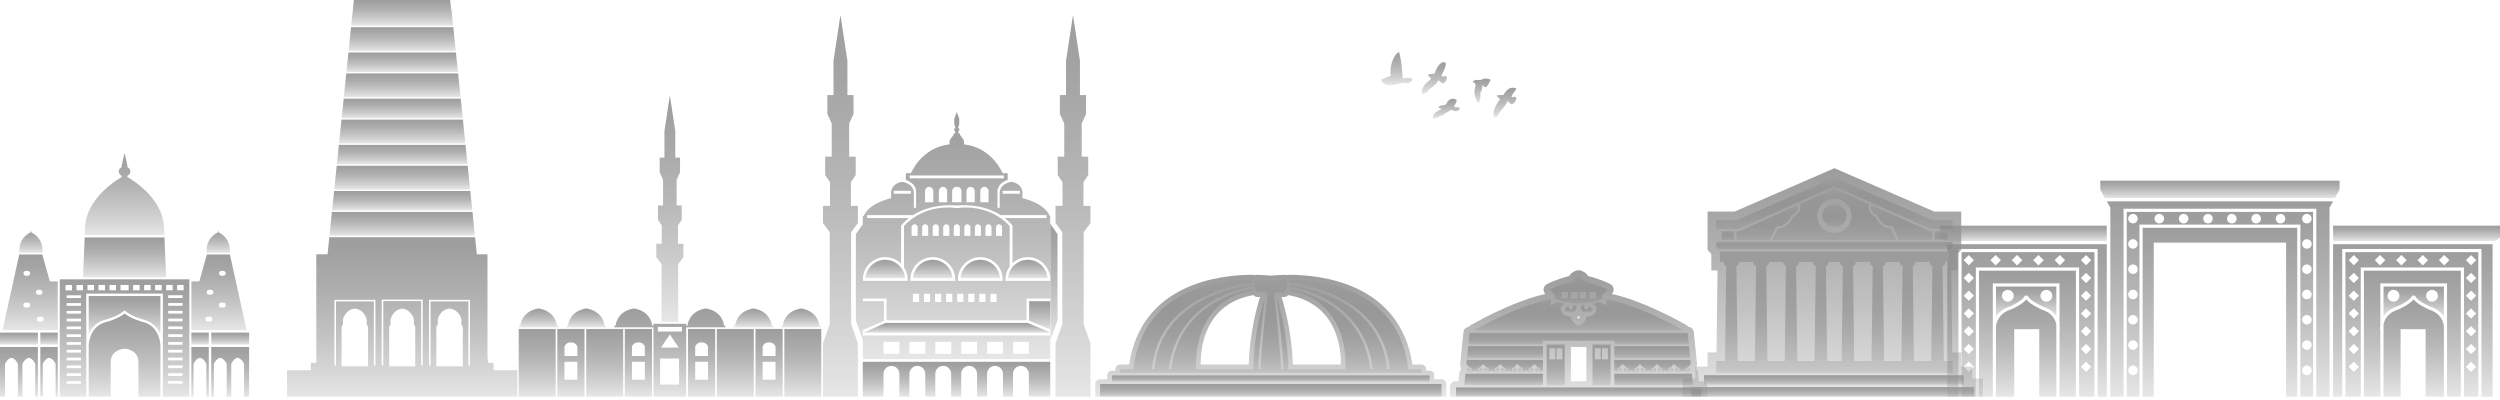 <svg width="612" height="98" viewBox="0 0 612 98" fill="none" xmlns="http://www.w3.org/2000/svg">
<path fill-rule="evenodd" clip-rule="evenodd" d="M352.11 26.317C352.349 26.586 352.742 26.465 352.86 26.74C352.122 27.203 350.552 27.545 350.83 29.021C351.828 29.108 352.4 28.274 353.317 28.183C353.822 27.527 354.602 27.46 355.143 26.882C356.123 27.276 356.979 27.533 357.397 26.489C357.043 26.129 356.529 26.347 356.123 26.256C355.673 25.766 356.78 25.213 356.55 24.448C355.615 23.828 354.723 24.296 354.224 25.04C354.163 25.134 354.163 25.361 354.079 25.44C353.468 26.066 352.524 25.476 352.11 26.311V26.317Z" fill="url(#paint0_linear_0_10145)"/>
<path fill-rule="evenodd" clip-rule="evenodd" d="M364.955 19.566C364.021 19 363.08 19.258 362.408 19.578C361.683 19.581 360.863 19.394 360.479 20.119C361.773 20.322 360.917 21.62 360.951 22.587C360.975 23.189 361.174 23.994 361.383 24.478C361.492 24.729 361.713 25.128 362.027 25.267C362.324 24.526 362.536 23.453 362.363 22.784C362.796 22.2 362.917 21.456 362.871 20.863C363.228 20.866 363.107 21.227 363.449 21.317C364.26 21.532 364.486 20.023 364.949 19.566H364.955Z" fill="url(#paint1_linear_0_10145)"/>
<path fill-rule="evenodd" clip-rule="evenodd" d="M342.479 12.736C340.904 13.432 340.042 17.031 340.471 18.529C339.679 18.876 338.844 19.14 338.073 19.536C339.056 21.859 342.014 20.483 343.605 20.225C344.63 20.631 345.528 20.213 345.782 19.381C344.984 18.801 344.176 19.264 343.411 19.179C343.205 16.983 343.084 14.745 342.479 12.736Z" fill="url(#paint2_linear_0_10145)"/>
<path fill-rule="evenodd" clip-rule="evenodd" d="M351.26 17.896C350.821 18.362 349.917 17.842 349.527 18.407C349.672 18.743 350.268 18.861 350.277 19.254C350.056 19.772 349.357 19.992 348.916 20.555C348.408 21.199 347.63 22.43 348.347 23.038C348.964 22.817 349.524 22.482 349.929 21.813C350.688 21.181 351.562 20.797 352.092 19.666C352.527 19.856 352.7 20.177 353.038 20.416C353.686 20.488 354.484 19.288 354.076 18.671C353.601 18.507 353.398 18.922 352.866 18.64C353.026 17.909 354.611 15.513 353.604 15.241C352.663 14.993 351.599 16.596 351.26 17.899V17.896Z" fill="url(#paint3_linear_0_10145)"/>
<path fill-rule="evenodd" clip-rule="evenodd" d="M368.052 23.241C367.562 23.323 366.976 23.204 366.522 23.362C366.446 23.828 367.097 23.952 367.181 24.345C366.398 25.313 365.082 27.56 365.811 28.709C366.18 28.745 366.177 28.355 366.537 28.567C367.196 27.018 368.427 26.25 369.06 24.753C369.522 24.965 369.504 25.403 370.124 25.543C370.62 25.37 371.437 24.466 371.089 23.797C370.605 23.501 370.472 23.961 370.027 23.752C370.154 22.987 370.85 22.485 371.243 21.689C369.807 20.994 368.733 21.974 368.052 23.241Z" fill="url(#paint4_linear_0_10145)"/>
<path d="M543.439 48.505H571.57L572.729 46.43V44.228H543.439H514.149V46.43L515.307 48.505H543.439Z" fill="url(#paint5_linear_0_10145)"/>
<path d="M524.517 55.764V97.107H527.239V59.391H543.439H559.638V97.107H562.361V55.764H543.439H524.517Z" fill="url(#paint6_linear_0_10145)"/>
<path d="M520.627 51.874V97.107H523.737V54.987H563.135V97.107H566.244V51.874H520.624H520.627ZM522.149 91.826C521.504 91.826 520.981 91.303 520.981 90.659C520.981 90.014 521.504 89.491 522.149 89.491C522.793 89.491 523.316 90.014 523.316 90.659C523.316 91.303 522.793 91.826 522.149 91.826ZM522.149 85.638C521.504 85.638 520.981 85.115 520.981 84.471C520.981 83.826 521.504 83.303 522.149 83.303C522.793 83.303 523.316 83.826 523.316 84.471C523.316 85.115 522.793 85.638 522.149 85.638ZM522.149 79.45C521.504 79.45 520.981 78.926 520.981 78.282C520.981 77.638 521.504 77.115 522.149 77.115C522.793 77.115 523.316 77.638 523.316 78.282C523.316 78.926 522.793 79.45 522.149 79.45ZM522.149 73.261C521.504 73.261 520.981 72.738 520.981 72.094C520.981 71.45 521.504 70.926 522.149 70.926C522.793 70.926 523.316 71.45 523.316 72.094C523.316 72.738 522.793 73.261 522.149 73.261ZM522.149 67.073C521.504 67.073 520.981 66.55 520.981 65.906C520.981 65.261 521.504 64.738 522.149 64.738C522.793 64.738 523.316 65.261 523.316 65.906C523.316 66.55 522.793 67.073 522.149 67.073ZM522.149 60.885C521.504 60.885 520.981 60.361 520.981 59.717C520.981 59.073 521.504 58.55 522.149 58.55C522.793 58.55 523.316 59.073 523.316 59.717C523.316 60.361 522.793 60.885 522.149 60.885ZM522.149 54.697C521.504 54.697 520.981 54.173 520.981 53.529C520.981 52.885 521.504 52.361 522.149 52.361C522.793 52.361 523.316 52.885 523.316 53.529C523.316 54.173 522.793 54.697 522.149 54.697ZM528.597 54.697C527.953 54.697 527.43 54.173 527.43 53.529C527.43 52.885 527.953 52.361 528.597 52.361C529.241 52.361 529.765 52.885 529.765 53.529C529.765 54.173 529.241 54.697 528.597 54.697ZM534.559 54.697C533.914 54.697 533.391 54.173 533.391 53.529C533.391 52.885 533.914 52.361 534.559 52.361C535.203 52.361 535.726 52.885 535.726 53.529C535.726 54.173 535.203 54.697 534.559 54.697ZM540.52 54.697C539.876 54.697 539.353 54.173 539.353 53.529C539.353 52.885 539.876 52.361 540.52 52.361C541.164 52.361 541.687 52.885 541.687 53.529C541.687 54.173 541.164 54.697 540.52 54.697ZM564.723 52.364C565.367 52.364 565.89 52.888 565.89 53.532C565.89 54.176 565.367 54.7 564.723 54.7C564.078 54.7 563.555 54.176 563.555 53.532C563.555 52.888 564.078 52.364 564.723 52.364ZM564.723 58.553C565.367 58.553 565.89 59.076 565.89 59.72C565.89 60.364 565.367 60.888 564.723 60.888C564.078 60.888 563.555 60.364 563.555 59.72C563.555 59.076 564.078 58.553 564.723 58.553ZM564.723 64.741C565.367 64.741 565.89 65.264 565.89 65.909C565.89 66.553 565.367 67.076 564.723 67.076C564.078 67.076 563.555 66.553 563.555 65.909C563.555 65.264 564.078 64.741 564.723 64.741ZM564.723 70.929C565.367 70.929 565.89 71.453 565.89 72.097C565.89 72.741 565.367 73.264 564.723 73.264C564.078 73.264 563.555 72.741 563.555 72.097C563.555 71.453 564.078 70.929 564.723 70.929ZM564.723 77.118C565.367 77.118 565.89 77.641 565.89 78.285C565.89 78.929 565.367 79.453 564.723 79.453C564.078 79.453 563.555 78.929 563.555 78.285C563.555 77.641 564.078 77.118 564.723 77.118ZM564.723 83.306C565.367 83.306 565.89 83.829 565.89 84.474C565.89 85.118 565.367 85.641 564.723 85.641C564.078 85.641 563.555 85.118 563.555 84.474C563.555 83.829 564.078 83.306 564.723 83.306ZM564.723 89.494C565.367 89.494 565.89 90.018 565.89 90.662C565.89 91.306 565.367 91.829 564.723 91.829C564.078 91.829 563.555 91.306 563.555 90.662C563.555 90.018 564.078 89.494 564.723 89.494ZM558.274 52.361C558.919 52.361 559.442 52.885 559.442 53.529C559.442 54.173 558.919 54.697 558.274 54.697C557.63 54.697 557.107 54.173 557.107 53.529C557.107 52.885 557.63 52.361 558.274 52.361ZM552.313 52.361C552.957 52.361 553.48 52.885 553.48 53.529C553.48 54.173 552.957 54.697 552.313 54.697C551.669 54.697 551.145 54.173 551.145 53.529C551.145 52.885 551.669 52.361 552.313 52.361ZM546.351 52.361C546.996 52.361 547.519 52.885 547.519 53.529C547.519 54.173 546.996 54.697 546.351 54.697C545.707 54.697 545.184 54.173 545.184 53.529C545.184 52.885 545.707 52.361 546.351 52.361Z" fill="url(#paint7_linear_0_10145)"/>
<path d="M484.468 97.107H487.838V80.548C487.838 80.52 487.826 80.366 487.838 80.118V69.369H504.168V79.474C504.27 80.103 504.237 80.544 504.237 80.557C504.231 80.623 504.204 80.681 504.168 80.732V97.104H508.184V66.256H484.465V97.104L484.468 97.107Z" fill="url(#paint8_linear_0_10145)"/>
<path d="M499.845 75.784C499.507 75.642 497.017 74.556 496.038 73.289C495.058 74.559 492.571 75.642 492.263 75.772C489.163 76.749 488.676 79.035 488.615 80.021V97.107H493.086V80.584H499.21V97.107H503.39V79.474C503.182 78.352 502.438 76.6 499.845 75.784Z" fill="url(#paint9_linear_0_10145)"/>
<path d="M488.615 77.55C489.202 76.576 490.215 75.602 491.994 75.043C492.801 74.698 495.091 73.555 495.587 72.563C495.672 72.393 495.859 72.321 496.038 72.369C496.213 72.321 496.403 72.393 496.485 72.563C496.978 73.555 499.271 74.698 500.115 75.055C501.796 75.584 502.797 76.492 503.39 77.42V70.149H488.615V77.55ZM500.946 70.96C501.745 70.96 502.392 71.607 502.392 72.405C502.392 73.204 501.745 73.851 500.946 73.851C500.148 73.851 499.501 73.204 499.501 72.405C499.501 71.607 500.148 70.96 500.946 70.96ZM491.519 70.96C492.317 70.96 492.965 71.607 492.965 72.405C492.965 73.204 492.317 73.851 491.519 73.851C490.72 73.851 490.073 73.204 490.073 72.405C490.073 71.607 490.72 70.96 491.519 70.96Z" fill="url(#paint10_linear_0_10145)"/>
<path d="M480.192 97.107H483.691V65.482H508.965V97.107H512.724V61.726H480.195V97.107H480.192ZM510.667 62.439L511.923 63.695L510.667 64.95L509.412 63.695L510.667 62.439ZM510.667 66.789L511.923 68.044L510.667 69.299L509.412 68.044L510.667 66.789ZM510.667 71.138L511.923 72.393L510.667 73.648L509.412 72.393L510.667 71.138ZM510.667 75.487L511.923 76.743L510.667 77.998L509.412 76.743L510.667 75.487ZM510.667 79.837L511.923 81.092L510.667 82.347L509.412 81.092L510.667 79.837ZM510.667 84.186L511.923 85.441L510.667 86.697L509.412 85.441L510.667 84.186ZM510.667 88.535L511.923 89.791L510.667 91.046L509.412 89.791L510.667 88.535ZM504.243 62.409L505.529 63.695L504.243 64.98L502.958 63.695L504.243 62.409ZM499.008 62.409L500.293 63.695L499.008 64.98L497.722 63.695L499.008 62.409ZM493.772 62.409L495.058 63.695L493.772 64.98L492.487 63.695L493.772 62.409ZM488.537 62.409L489.822 63.695L488.537 64.98L487.251 63.695L488.537 62.409ZM481.958 62.436L483.213 63.692L481.958 64.947L480.703 63.692L481.958 62.436ZM481.958 66.786L483.213 68.041L481.958 69.296L480.703 68.041L481.958 66.786ZM481.958 71.135L483.213 72.39L481.958 73.645L480.703 72.39L481.958 71.135ZM481.958 75.484L483.213 76.74L481.958 77.995L480.703 76.74L481.958 75.484ZM481.958 79.834L483.213 81.089L481.958 82.344L480.703 81.089L481.958 79.834ZM481.958 84.183L483.213 85.438L481.958 86.694L480.703 85.438L481.958 84.183ZM481.958 88.532L483.213 89.788L481.958 91.043L480.703 89.788L481.958 88.532Z" fill="url(#paint11_linear_0_10145)"/>
<path d="M474.878 58.226L476.087 59.004H515.74V55.244H474.878V58.226Z" fill="url(#paint12_linear_0_10145)"/>
<path d="M476.692 97.107H479.414V60.948H513.498V97.107H515.74V59.781H476.692V97.107Z" fill="url(#paint13_linear_0_10145)"/>
<path d="M543.439 49.282H515.74L516.611 50.837V97.107H519.85V51.097H543.439H567.028V97.107H570.267V50.837L571.135 49.282H543.439Z" fill="url(#paint14_linear_0_10145)"/>
<path d="M578.69 97.107H582.707V80.735C582.674 80.684 582.646 80.626 582.637 80.56C582.637 80.548 582.601 80.109 582.707 79.477V69.372H599.037V80.121C599.049 80.369 599.037 80.523 599.037 80.551V97.11H602.406V66.263H578.687V97.11L578.69 97.107Z" fill="url(#paint15_linear_0_10145)"/>
<path d="M594.615 75.769C594.309 75.639 591.82 74.556 590.84 73.286C589.86 74.556 587.371 75.642 587.032 75.781C584.44 76.597 583.696 78.349 583.487 79.471V97.104H587.667V80.581H593.792V97.104H598.262V80.018C598.199 79.032 597.715 76.746 594.615 75.769Z" fill="url(#paint16_linear_0_10145)"/>
<path d="M583.487 77.42C584.08 76.492 585.078 75.584 586.763 75.055C587.604 74.698 589.896 73.555 590.392 72.563C590.477 72.393 590.668 72.321 590.84 72.369C591.015 72.321 591.206 72.393 591.291 72.563C591.787 73.555 594.076 74.698 594.884 75.043C596.662 75.602 597.679 76.576 598.262 77.55V70.149H583.487V77.42ZM595.359 70.96C596.157 70.96 596.804 71.607 596.804 72.405C596.804 73.204 596.157 73.851 595.359 73.851C594.56 73.851 593.913 73.204 593.913 72.405C593.913 71.607 594.56 70.96 595.359 70.96ZM585.931 70.96C586.73 70.96 587.377 71.607 587.377 72.405C587.377 73.204 586.73 73.851 585.931 73.851C585.133 73.851 584.485 73.204 584.485 72.405C584.485 71.607 585.133 70.96 585.931 70.96Z" fill="url(#paint17_linear_0_10145)"/>
<path d="M574.156 97.107H577.916V65.482H603.189V97.107H606.689V61.726H574.159V97.107H574.156ZM604.916 62.439L606.172 63.695L604.916 64.95L603.661 63.695L604.916 62.439ZM604.916 66.789L606.172 68.044L604.916 69.299L603.661 68.044L604.916 66.789ZM604.916 71.138L606.172 72.393L604.916 73.648L603.661 72.393L604.916 71.138ZM604.916 75.487L606.172 76.743L604.916 77.998L603.661 76.743L604.916 75.487ZM604.916 79.837L606.172 81.092L604.916 82.347L603.661 81.092L604.916 79.837ZM604.916 84.186L606.172 85.441L604.916 86.697L603.661 85.441L604.916 84.186ZM604.916 88.535L606.172 89.791L604.916 91.046L603.661 89.791L604.916 88.535ZM598.338 62.409L599.623 63.695L598.338 64.98L597.053 63.695L598.338 62.409ZM593.102 62.409L594.388 63.695L593.102 64.98L591.817 63.695L593.102 62.409ZM587.867 62.409L589.152 63.695L587.867 64.98L586.581 63.695L587.867 62.409ZM582.631 62.409L583.917 63.695L582.631 64.98L581.346 63.695L582.631 62.409ZM576.207 62.436L577.462 63.692L576.207 64.947L574.952 63.692L576.207 62.436ZM576.207 66.786L577.462 68.041L576.207 69.296L574.952 68.041L576.207 66.786ZM576.207 71.135L577.462 72.39L576.207 73.645L574.952 72.39L576.207 71.135ZM576.207 75.484L577.462 76.74L576.207 77.995L574.952 76.74L576.207 75.484ZM576.207 79.834L577.462 81.089L576.207 82.344L574.952 81.089L576.207 79.834ZM576.207 84.183L577.462 85.438L576.207 86.694L574.952 85.438L576.207 84.183ZM576.207 88.532L577.462 89.788L576.207 91.043L574.952 89.788L576.207 88.532Z" fill="url(#paint18_linear_0_10145)"/>
<path d="M571.135 55.244V59.004H610.79L612 58.226V55.244H571.135Z" fill="url(#paint19_linear_0_10145)"/>
<path d="M571.135 97.107H573.376V60.948H607.463V97.107H610.185V59.781H571.135V97.107Z" fill="url(#paint20_linear_0_10145)"/>
<path d="M21.716 72.472V81.878C22.303 80.454 23.465 78.854 25.773 78.267C25.812 78.258 28.894 77.49 30.494 75.981C32.094 77.493 35.176 78.258 35.215 78.267C37.523 78.854 38.684 80.454 39.271 81.878V72.472H21.716Z" fill="url(#paint21_linear_0_10145)"/>
<path d="M14.636 68.383V97.107H21.118V71.873H39.87V97.107H46.352V68.383H14.636ZM16.033 69.78H17.63V71.078H16.033V69.78ZM19.823 93.956H16.309V93.281H19.823V93.956ZM19.823 92.047H16.309V91.373H19.823V92.047ZM19.823 90.139H16.309V89.464H19.823V90.139ZM19.823 88.23H16.309V87.556H19.823V88.23ZM19.823 86.322H16.309V85.647H19.823V86.322ZM19.823 84.413H16.309V83.739H19.823V84.413ZM19.823 82.504H16.309V81.83H19.823V82.504ZM19.823 80.596H16.309V79.921H19.823V80.596ZM19.823 78.688H16.309V78.013H19.823V78.688ZM19.823 76.779H16.309V76.105H19.823V76.779ZM19.823 74.871H16.309V74.196H19.823V74.871ZM19.823 72.962H16.309V72.287H19.823V72.962ZM20.322 71.066H18.725V69.768H20.322V71.066ZM44.682 93.944H41.168V93.269H44.682V93.944ZM44.682 92.035H41.168V91.361H44.682V92.035ZM44.682 90.126H41.168V89.452H44.682V90.126ZM44.682 88.218H41.168V87.543H44.682V88.218ZM44.682 86.309H41.168V85.635H44.682V86.309ZM44.682 84.401H41.168V83.727H44.682V84.401ZM44.682 82.492H41.168V81.818H44.682V82.492ZM44.682 80.584H41.168V79.909H44.682V80.584ZM44.682 78.675H41.168V78.001H44.682V78.675ZM44.682 76.767H41.168V76.092H44.682V76.767ZM44.682 74.858H41.168V74.184H44.682V74.858ZM44.682 72.95H41.168V72.275H44.682V72.95ZM43.36 69.759H44.957V71.056H43.36V69.759ZM40.669 69.759H42.266V71.056H40.669V69.759ZM23.014 71.056H21.417V69.759H23.014V71.056ZM25.706 71.056H24.109V69.759H25.706V71.056ZM28.398 71.056H26.801V69.759H28.398V71.056ZM37.974 69.759H39.571V71.056H37.974V69.759ZM35.282 69.759H36.879V71.056H35.282V69.759ZM32.59 69.759H34.187V71.056H32.59V69.759ZM31.492 69.759V71.056H29.499V69.759H31.492Z" fill="url(#paint22_linear_0_10145)"/>
<path d="M14.14 81.425H9.875V84.344H14.14V81.425Z" fill="url(#paint23_linear_0_10145)"/>
<path d="M9.276 81.425H0V84.344H9.276V81.425Z" fill="url(#paint24_linear_0_10145)"/>
<path d="M9.875 97.107H10.474V89.053C10.474 89.053 11.109 87.707 12.044 87.595C12.978 87.707 13.614 89.053 13.614 89.053V97.107H14.137V84.939H9.872V97.107H9.875Z" fill="url(#paint25_linear_0_10145)"/>
<path d="M0 97.107H1.234V89.053C1.234 89.053 1.869 87.707 2.804 87.595C3.738 87.707 4.374 89.053 4.374 89.053V97.107H5.496V89.053C5.496 89.053 6.131 87.707 7.065 87.595C8 87.707 8.635 89.053 8.635 89.053V97.107H9.27V84.939H0V97.107Z" fill="url(#paint26_linear_0_10145)"/>
<path d="M7.567 61.901H10.374C10.755 58.135 7.685 56.913 7.685 56.913L7.567 56.39L7.45 56.913C7.45 56.913 4.383 58.135 4.761 61.901H7.567Z" fill="url(#paint27_linear_0_10145)"/>
<path d="M10.347 62.297H4.712L0.623 80.799H14.137V68.879H12.192L10.347 62.297ZM7.38 74.789C7.38 75.064 7.156 75.288 6.881 75.288H6.234C5.958 75.288 5.735 75.064 5.735 74.789V74.589C5.735 74.314 5.958 74.09 6.234 74.09H6.881C7.156 74.09 7.38 74.314 7.38 74.589V74.789ZM6.781 67.509H6.333C6.004 67.509 5.735 67.239 5.735 66.91C5.735 66.58 6.004 66.311 6.333 66.311H6.781C7.111 66.311 7.38 66.58 7.38 66.91C7.38 67.239 7.111 67.509 6.781 67.509ZM8.759 71.549C8.759 71.22 9.028 70.951 9.358 70.951H9.806C10.135 70.951 10.405 71.22 10.405 71.549C10.405 71.879 10.135 72.148 9.806 72.148H9.358C9.028 72.148 8.759 71.879 8.759 71.549ZM10.695 78.231C10.695 78.506 10.471 78.73 10.196 78.73H9.549C9.273 78.73 9.05 78.506 9.05 78.231V78.031C9.05 77.756 9.273 77.532 9.549 77.532H10.196C10.471 77.532 10.695 77.756 10.695 78.031V78.231Z" fill="url(#paint28_linear_0_10145)"/>
<path d="M35.073 78.848C34.928 78.811 32.257 78.149 30.494 76.767C28.73 78.149 26.063 78.811 25.915 78.848C21.868 79.876 21.716 84.404 21.716 84.449V97.11H27.103V88.433C27.103 88.433 27.003 85.741 30.494 85.342C33.984 85.741 33.884 88.433 33.884 88.433V97.11H39.271V84.449C39.271 84.404 39.12 79.876 35.073 78.848Z" fill="url(#paint29_linear_0_10145)"/>
<path d="M40.239 57.561L40.169 55.918C40.07 48.112 31.192 43.345 31.192 43.345V43.022C31.616 42.861 31.915 42.456 31.915 41.975C31.915 41.494 31.613 41.092 31.192 40.929V40.502L30.494 37.459L29.795 40.502V40.929C29.372 41.089 29.072 41.494 29.072 41.975C29.072 42.456 29.375 42.858 29.795 43.022V43.345C29.795 43.345 20.918 48.112 20.818 55.918L20.749 57.561H40.236H40.239Z" fill="url(#paint30_linear_0_10145)"/>
<path d="M40.669 67.884L40.26 58.108H30.494H20.727L20.322 67.884H30.494H40.669Z" fill="url(#paint31_linear_0_10145)"/>
<path d="M51.115 81.425H46.851V84.344H51.115V81.425Z" fill="url(#paint32_linear_0_10145)"/>
<path d="M60.991 81.425H51.714V84.344H60.991V81.425Z" fill="url(#paint33_linear_0_10145)"/>
<path d="M46.851 97.107H47.374V89.053C47.374 89.053 48.009 87.707 48.944 87.595C49.878 87.707 50.514 89.053 50.514 89.053V97.107H51.112V84.939H46.848V97.107H46.851Z" fill="url(#paint34_linear_0_10145)"/>
<path d="M51.714 97.107H52.349V89.053C52.349 89.053 52.985 87.707 53.919 87.595C54.854 87.707 55.489 89.053 55.489 89.053V97.107H56.611V89.053C56.611 89.053 57.246 87.707 58.181 87.595C59.115 87.707 59.751 89.053 59.751 89.053V97.107H60.985V84.939H51.708V97.107H51.714Z" fill="url(#paint35_linear_0_10145)"/>
<path d="M53.423 61.901H56.23C56.611 58.135 53.541 56.913 53.541 56.913L53.423 56.39L53.305 56.913C53.305 56.913 50.238 58.135 50.616 61.901H53.423Z" fill="url(#paint36_linear_0_10145)"/>
<path d="M56.278 62.297H50.644L48.799 68.879H46.854V80.799H60.368L56.278 62.297ZM51.941 78.231C51.941 78.506 51.717 78.73 51.442 78.73H50.795C50.52 78.73 50.296 78.506 50.296 78.231V78.031C50.296 77.756 50.52 77.532 50.795 77.532H51.442C51.717 77.532 51.941 77.756 51.941 78.031V78.231ZM51.633 72.145H51.185C50.855 72.145 50.586 71.876 50.586 71.546C50.586 71.217 50.855 70.948 51.185 70.948H51.633C51.962 70.948 52.231 71.217 52.231 71.546C52.231 71.876 51.962 72.145 51.633 72.145ZM55.256 74.789C55.256 75.064 55.032 75.288 54.757 75.288H54.11C53.835 75.288 53.611 75.064 53.611 74.789V74.589C53.611 74.314 53.835 74.09 54.11 74.09H54.757C55.032 74.09 55.256 74.314 55.256 74.589V74.789ZM54.657 67.509H54.21C53.88 67.509 53.611 67.239 53.611 66.91C53.611 66.58 53.88 66.311 54.21 66.311H54.657C54.987 66.311 55.256 66.58 55.256 66.91C55.256 67.239 54.987 67.509 54.657 67.509Z" fill="url(#paint37_linear_0_10145)"/>
<path d="M208.357 56.853L210.012 54.603V50.396H208.303V44.594L209.477 42.852V38.358H207.876V30.234L208.944 27.911V23.271H207.876H207.45V14.872L205.741 3.687L204.032 14.935V23.271H203.603H202.535V27.911L203.603 30.234V38.358H202.003V42.852L203.176 44.594V50.396H201.467V54.603L203.125 56.853V79.341L201.467 84.05V97.107H205.741H210.012V84.05L208.357 79.341V56.853Z" fill="url(#paint38_linear_0_10145)"/>
<path d="M266.938 54.603V50.396H265.229V44.594L266.402 42.852V38.358H264.802V30.234L265.87 27.911V23.271H264.802H264.373V14.872L262.664 3.687L260.958 14.935V23.271H260.528H259.461V27.911L260.528 30.234V38.358H258.928V42.852L260.102 44.594V50.396H258.393V54.603L260.048 56.853V79.341L258.393 84.05V97.107H262.664H266.938V84.05L265.283 79.341V56.853L266.938 54.603Z" fill="url(#paint39_linear_0_10145)"/>
<path d="M201.047 80.529H192.006V97.107H201.047V80.529Z" fill="url(#paint40_linear_0_10145)"/>
<path d="M184.947 97.107H191.598V80.529H184.947V97.107ZM186.698 84.867C186.698 84.867 187.019 83.772 188.274 83.817C189.529 83.772 189.85 84.867 189.85 84.867V87.15H186.698V84.867ZM186.698 88.566H189.85V92.951H186.698V88.566Z" fill="url(#paint41_linear_0_10145)"/>
<path d="M184.527 80.529H175.486V97.107H184.527V80.529Z" fill="url(#paint42_linear_0_10145)"/>
<path d="M168.427 97.107H175.078V80.529H168.427V97.107ZM170.178 84.867C170.178 84.867 170.499 83.772 171.754 83.817C173.009 83.772 173.33 84.867 173.33 84.867V87.15H170.178V84.867ZM170.178 88.566H173.33V92.951H170.178V88.566Z" fill="url(#paint43_linear_0_10145)"/>
<path d="M136.028 80.529H126.987V97.107H136.028V80.529Z" fill="url(#paint44_linear_0_10145)"/>
<path d="M136.433 97.107H143.084V80.529H136.433V97.107ZM138.184 84.867C138.184 84.867 138.505 83.772 139.76 83.817C141.015 83.772 141.336 84.867 141.336 84.867V87.15H138.184V84.867ZM138.184 88.566H141.336V92.951H138.184V88.566Z" fill="url(#paint45_linear_0_10145)"/>
<path d="M152.548 80.529H143.507V97.107H152.548V80.529Z" fill="url(#paint46_linear_0_10145)"/>
<path d="M152.953 97.107H159.604V80.529H152.953V97.107ZM154.704 84.867C154.704 84.867 155.025 83.772 156.28 83.817C157.535 83.772 157.856 84.867 157.856 84.867V87.15H154.704V84.867ZM154.704 88.566H157.856V92.951H154.704V88.566Z" fill="url(#paint47_linear_0_10145)"/>
<path d="M136.642 80.127V79.722H136.321C136.321 79.722 136.161 76.244 131.848 75.491C127.534 76.244 127.374 79.722 127.374 79.722H127.054V80.127H136.638H136.642Z" fill="url(#paint48_linear_0_10145)"/>
<path d="M148.31 80.127V79.722H147.99C147.99 79.722 147.829 76.244 143.516 75.491C139.203 76.244 139.043 79.722 139.043 79.722H138.722V80.127H148.307H148.31Z" fill="url(#paint49_linear_0_10145)"/>
<path d="M177.57 80.127V79.722H177.25C177.25 79.722 177.089 76.244 172.776 75.491C168.463 76.244 168.303 79.722 168.303 79.722H167.982V79.265H159.976V79.722H159.656C159.656 79.722 159.495 76.244 155.182 75.491C150.869 76.244 150.709 79.722 150.709 79.722H150.388V80.127H159.973V97.107H167.979V80.127H177.564H177.57ZM166.228 94.158H161.591V87.767H166.228V94.158ZM161.803 85.097L163.981 81.866L166.158 85.097H161.803ZM166.93 81.162H161.029V80.037H166.93V81.162Z" fill="url(#paint50_linear_0_10145)"/>
<path d="M189.239 80.127V79.722H188.918C188.918 79.722 188.758 76.244 184.445 75.491C180.132 76.244 179.972 79.722 179.972 79.722H179.651V80.127H189.236H189.239Z" fill="url(#paint51_linear_0_10145)"/>
<path d="M200.905 80.127V79.722H200.584C200.584 79.722 200.424 76.244 196.111 75.491C191.798 76.244 191.637 79.722 191.637 79.722H191.317V80.127H200.902H200.905Z" fill="url(#paint52_linear_0_10145)"/>
<path d="M161.948 78.809H166.016V64.684L167.302 62.936V59.666H165.974V55.153L166.887 53.801V50.305H165.641V43.99L166.473 42.187V38.579H165.641H165.309V32.048L163.981 23.353L162.653 32.1V38.579H162.32H161.491V42.187L162.32 43.99V50.305H161.074V53.801L161.988 55.153V59.666H160.66V62.936L161.948 64.684V78.809Z" fill="url(#paint53_linear_0_10145)"/>
<path d="M251.612 63.589C249.05 63.589 246.945 65.588 246.779 68.111H256.442C256.276 65.591 254.171 63.589 251.609 63.589H251.612Z" fill="url(#paint54_linear_0_10145)"/>
<path d="M228.341 63.589C225.779 63.589 223.674 65.588 223.508 68.111H233.171C233.005 65.591 230.9 63.589 228.338 63.589H228.341Z" fill="url(#paint55_linear_0_10145)"/>
<path d="M239.976 63.589C237.415 63.589 235.309 65.588 235.143 68.111H244.807C244.64 65.591 242.535 63.589 239.973 63.589H239.976Z" fill="url(#paint56_linear_0_10145)"/>
<path d="M216.705 63.589C214.143 63.589 212.038 65.588 211.872 68.111H221.535C221.369 65.591 219.264 63.589 216.702 63.589H216.705Z" fill="url(#paint57_linear_0_10145)"/>
<path d="M216.772 79.05L211.291 81.47H257.105V81.376L251.548 79.05H216.772Z" fill="url(#paint58_linear_0_10145)"/>
<path d="M251.936 78.515L257.105 80.678V80.345V73.73H251.936V78.515Z" fill="url(#paint59_linear_0_10145)"/>
<path d="M256.953 52.827C256.953 52.827 256.091 49.927 250.29 48.514V47.416C250.29 47.416 250.605 45.063 247.626 44.516C247.626 44.516 244.882 44.752 244.725 47.181V50.864H244.178V47.023C244.178 47.023 243.863 45.063 246.685 44.044V42.399H245.43C245.43 42.399 242.922 36.126 236.023 35.342L235.945 34.323L235.004 32.989V32.675H234.611V32.027H234.826V31.419H234.511L234.826 30.322V29.087L234.218 27.421L233.61 29.087V30.322L233.924 31.419H233.61V32.027H233.824V32.675H233.431V32.989L232.491 34.323L232.412 35.342C225.513 36.126 223.005 42.399 223.005 42.399H221.75V44.044C224.572 45.063 224.258 47.023 224.258 47.023V50.864H223.71V47.181C223.553 44.752 220.81 44.516 220.81 44.516C217.83 45.063 218.145 47.416 218.145 47.416V48.514C212.344 49.927 211.482 52.827 211.482 52.827C211.385 52.833 211.3 52.852 211.21 52.861V54.899L209.513 57.316V78.406L211.21 83.234V87.919H257.102V82.114H211.213V80.808L216.379 78.548V73.733H211.237V73.089H217.023V78.409H251.285V73.089H257.099V52.846C257.047 52.84 257.002 52.833 256.947 52.827H256.953ZM247.986 83.672H251.872V86.612H247.986V83.672ZM241.646 83.672H245.533V86.612H241.646V83.672ZM235.306 83.672H239.193V86.612H235.306V83.672ZM228.967 83.672H232.854V86.612H228.967V83.672ZM222.627 83.672H226.514V86.612H222.627V83.672ZM216.288 83.672H220.174V86.612H216.288V83.672ZM245.436 46.715H249.67V47.419H245.436V46.715ZM222.7 43.657V42.952H245.747V43.657H222.7ZM242.003 46.675V49.512H239.979V46.675H239.989C240.028 46.155 240.46 45.744 240.99 45.744C241.519 45.744 241.954 46.155 241.991 46.675H242H242.003ZM238.618 46.675V49.512H236.595V46.675H236.604C236.643 46.155 237.076 45.744 237.605 45.744C238.134 45.744 238.57 46.155 238.606 46.675H238.615H238.618ZM235.361 46.675V49.512H233.089V46.675H233.099C233.138 46.155 233.57 45.744 234.1 45.744C234.142 45.744 234.181 45.75 234.224 45.756C234.266 45.75 234.305 45.744 234.348 45.744C234.877 45.744 235.312 46.155 235.349 46.675H235.358H235.361ZM231.855 46.675V49.512H229.832V46.675H229.841C229.88 46.155 230.313 45.744 230.842 45.744C231.371 45.744 231.807 46.155 231.843 46.675H231.852H231.855ZM228.471 46.675V49.512H226.447V46.675H226.457C226.496 46.155 226.928 45.744 227.458 45.744C227.987 45.744 228.423 46.155 228.459 46.675H228.468H228.471ZM218.783 46.715H223.018V47.419H218.783V46.715ZM224.981 73.93H223.474V71.922H224.981V73.93ZM227.691 73.93H226.184V71.922H227.691V73.93ZM230.401 73.93H228.894V71.922H230.401V73.93ZM233.111 73.93H231.604V71.922H233.111V73.93ZM233.837 68.755H222.86V68.431C222.86 65.407 225.322 62.945 228.347 62.945C231.371 62.945 233.837 65.407 233.837 68.431V68.755ZM223.157 57.739V55.601H223.163C223.19 55.208 223.511 54.899 223.898 54.899C224.285 54.899 224.605 55.208 224.633 55.601H224.639V57.739H223.154H223.157ZM225.74 57.739V55.601H225.746C225.773 55.208 226.094 54.899 226.481 54.899C226.868 54.899 227.188 55.208 227.216 55.601H227.222V57.739H225.737H225.74ZM228.323 57.739V55.601H228.329C228.356 55.208 228.677 54.899 229.064 54.899C229.451 54.899 229.771 55.208 229.799 55.601H229.805V57.739H228.32H228.323ZM230.906 57.739V55.601H230.912C230.939 55.208 231.26 54.899 231.647 54.899C232.034 54.899 232.354 55.208 232.382 55.601H232.388V57.739H230.903H230.906ZM233.489 57.739V55.601H233.495C233.522 55.211 233.84 54.902 234.23 54.899C234.617 54.899 234.934 55.208 234.965 55.601H234.971V57.739H233.489ZM235.824 73.93H234.317V71.922H235.824V73.93ZM238.534 73.93H237.027V71.922H238.534V73.93ZM241.244 73.93H239.737V71.922H241.244V73.93ZM243.954 73.93H242.447V71.922H243.954V73.93ZM245.475 68.755H234.499V68.431C234.499 65.407 236.961 62.945 239.985 62.945C243.01 62.945 245.472 65.407 245.472 68.431V68.755H245.475ZM236.069 57.739V55.601H236.075C236.102 55.208 236.423 54.899 236.81 54.899C237.197 54.899 237.517 55.208 237.545 55.601H237.551V57.739H236.066H236.069ZM238.652 57.739V55.601H238.658C238.685 55.208 239.006 54.899 239.393 54.899C239.78 54.899 240.1 55.208 240.128 55.601H240.134V57.739H238.649H238.652ZM241.235 57.739V55.601H241.241C241.268 55.208 241.589 54.899 241.976 54.899C242.363 54.899 242.683 55.208 242.711 55.601H242.717V57.739H241.232H241.235ZM243.818 57.739V55.601H243.824C243.851 55.208 244.172 54.899 244.559 54.899C244.946 54.899 245.266 55.208 245.294 55.601H245.3V57.739H243.815H243.818ZM257.111 68.755H246.134V68.431C246.134 67.243 246.519 66.142 247.163 65.243V55.335C247.163 55.335 246.552 54.573 245.345 53.674C245.345 53.674 245.336 53.665 245.321 53.656C245.294 53.635 245.266 53.614 245.236 53.593H245.233C245.136 53.523 245.037 53.45 244.931 53.378H244.913C244.773 53.284 244.604 53.175 244.42 53.057V53.042C244.253 52.936 244.075 52.833 243.893 52.731L243.875 52.718C243.7 52.619 243.512 52.522 243.325 52.425C243.228 52.374 243.128 52.325 243.031 52.277C240.911 51.255 237.977 50.477 234.23 50.931C230.485 50.477 227.548 51.255 225.428 52.277C225.331 52.322 225.232 52.374 225.135 52.425C224.944 52.522 224.76 52.619 224.584 52.718L224.566 52.728C224.385 52.83 224.206 52.936 224.04 53.039V53.054C223.852 53.172 223.686 53.281 223.547 53.375H223.529C223.423 53.447 223.323 53.517 223.226 53.59H223.223C223.193 53.611 223.166 53.632 223.139 53.653C223.123 53.665 223.114 53.671 223.114 53.671C221.908 54.573 221.297 55.332 221.297 55.332V65.343H221.251C221.85 66.223 222.204 67.285 222.204 68.428V68.752H211.264V67.799C211.582 65.068 213.901 62.942 216.714 62.942C218.227 62.942 219.597 63.556 220.589 64.548V55.229C221.182 54.512 221.823 53.901 222.497 53.375H212.28V52.67H223.489C228.362 49.54 234.23 50.317 234.23 50.317C234.23 50.317 240.097 49.54 244.97 52.67H256.179V53.375H245.962C246.634 53.904 247.278 54.515 247.871 55.229V64.436C248.854 63.513 250.172 62.942 251.624 62.942C254.649 62.942 257.111 65.404 257.111 68.428V68.752V68.755Z" fill="url(#paint60_linear_0_10145)"/>
<path d="M211.213 94.367V97.107H216.282V91.524C216.282 91.524 216.282 91.515 216.282 91.512C216.282 90.438 217.15 89.57 218.224 89.57C219.297 89.57 220.165 90.438 220.165 91.512C220.165 91.515 220.165 91.521 220.165 91.524H220.168V97.107H222.621V91.524C222.621 91.524 222.621 91.515 222.621 91.512C222.621 90.438 223.489 89.57 224.563 89.57C225.637 89.57 226.505 90.438 226.505 91.512C226.505 91.515 226.505 91.521 226.505 91.524H226.508V97.107H228.961V91.524C228.961 91.524 228.961 91.515 228.961 91.512C228.961 90.438 229.829 89.57 230.903 89.57C231.976 89.57 232.844 90.438 232.844 91.512C232.844 91.515 232.844 91.521 232.844 91.524H232.847V97.107H235.3V91.524C235.3 91.524 235.3 91.515 235.3 91.512C235.3 90.438 236.168 89.57 237.242 89.57C238.316 89.57 239.184 90.438 239.184 91.512C239.184 91.515 239.184 91.521 239.184 91.524H239.187V97.107H241.64V91.524C241.64 91.524 241.64 91.515 241.64 91.512C241.64 90.438 242.508 89.57 243.582 89.57C244.655 89.57 245.523 90.438 245.523 91.512C245.523 91.515 245.523 91.521 245.523 91.524H245.526V97.107H247.979V91.524C247.979 91.524 247.979 91.515 247.979 91.512C247.979 90.438 248.847 89.57 249.921 89.57C250.995 89.57 251.863 90.438 251.863 91.512C251.863 91.515 251.863 91.521 251.863 91.524H251.866V97.107H257.095V88.563H211.203V94.367H211.213Z" fill="url(#paint61_linear_0_10145)"/>
<path d="M258.88 57.316L257.105 54.787L257.183 83.234L258.88 78.406V57.316Z" fill="url(#paint62_linear_0_10145)"/>
<path d="M114.447 40.224L113.954 35.457H98.456H82.958L82.462 40.224H98.456H114.447Z" fill="url(#paint63_linear_0_10145)"/>
<path d="M115.088 46.409L114.486 40.578H98.456H82.426L81.821 46.409H98.456H115.088Z" fill="url(#paint64_linear_0_10145)"/>
<path d="M116.262 57.712L115.657 51.884H98.456H81.255L80.65 57.712H98.456H116.262Z" fill="url(#paint65_linear_0_10145)"/>
<path d="M110.933 6.306L110.536 2.474C110.536 2.474 110.515 2.459 110.476 2.435L110.188 0H86.624L86.01 5.986L85.977 6.306H110.933Z" fill="url(#paint66_linear_0_10145)"/>
<path d="M115.621 51.527L115.125 46.763H98.456H81.785L81.292 51.527H98.456H115.621Z" fill="url(#paint67_linear_0_10145)"/>
<path d="M111.574 12.492L110.969 6.66H98.456H85.94L85.335 12.492H98.456H111.574Z" fill="url(#paint68_linear_0_10145)"/>
<path d="M120.829 90.62V88.829H119.486L119.338 87.389V62.252H116.734L116.301 58.066H80.617L80.185 62.252H77.429V88.829H76.086V90.62H70.27V97.107H126.648V90.62H120.832H120.829ZM90.096 89.67H83.621V79.967L83.962 79.48V78.213C83.962 78.213 84.416 75.823 86.86 75.533C89.304 75.826 89.757 78.213 89.757 78.213V79.48L90.099 79.967V89.67H90.096ZM91.905 89.5H91.515V73.785H82.253V89.5H81.863V73.413H91.905V89.5ZM101.647 89.67H95.268V79.967L95.61 79.48V78.213C95.61 78.213 96.061 75.856 98.459 75.539C100.858 75.856 101.308 78.213 101.308 78.213V79.48L101.65 79.967V89.67H101.647ZM103.48 89.425H103.09V73.709H93.829V89.425H93.438V73.337H103.48V89.425ZM113.295 89.67H106.819V79.967L107.161 79.48V78.213C107.161 78.213 107.615 75.823 110.058 75.533C112.502 75.826 112.956 78.213 112.956 78.213V79.48L113.298 79.967V89.67H113.295ZM115.055 89.5H114.665V73.785H105.404V89.5H105.013V73.413H115.055V89.5Z" fill="url(#paint69_linear_0_10145)"/>
<path d="M112.106 17.612L111.61 12.845H98.456H85.299L84.806 17.612H98.456H112.106Z" fill="url(#paint70_linear_0_10145)"/>
<path d="M113.277 28.918L112.784 24.151H98.456H84.129L83.636 28.918H98.456H113.277Z" fill="url(#paint71_linear_0_10145)"/>
<path d="M112.747 23.797L112.142 17.966H98.456H84.77L84.165 23.797H98.456H112.747Z" fill="url(#paint72_linear_0_10145)"/>
<path d="M113.918 35.103L113.313 29.272H98.456H83.599L82.994 35.103H98.456H113.918Z" fill="url(#paint73_linear_0_10145)"/>
<path d="M354.033 97.107V94.001C354.033 93.366 353.519 92.852 352.884 92.852H351.127V91.896C351.127 91.261 350.613 90.747 349.977 90.747H349.121V90.393C349.121 89.757 348.607 89.243 347.972 89.243H345.767C342.761 69.454 323.682 67.273 315.515 67.27C315.349 67.27 315.189 67.306 315.043 67.373C314.901 67.312 314.747 67.279 314.59 67.279C314.584 67.279 314.575 67.279 314.569 67.279C312.76 67.312 311.505 67.439 311.087 67.487C310.67 67.439 309.418 67.312 307.606 67.279C307.6 67.279 307.591 67.279 307.585 67.279C307.428 67.279 307.273 67.312 307.131 67.373C306.986 67.306 306.826 67.27 306.659 67.27C298.493 67.276 279.414 69.457 276.407 89.243H274.203C273.567 89.243 273.053 89.757 273.053 90.393V90.747H272.197C271.562 90.747 271.048 91.261 271.048 91.896V92.852H269.291C268.655 92.852 268.141 93.366 268.141 94.001V97.107H354.03H354.033ZM314.393 72.699C314.759 72.699 315.098 72.526 315.313 72.239C327.556 74.356 328.309 85.705 328.24 89.243H316.501C316.202 81.222 314.478 75.082 313.707 72.699H314.393ZM306.862 72.239C307.077 72.526 307.415 72.699 307.781 72.699H308.468C307.697 75.082 305.973 81.219 305.673 89.243H293.935C293.865 85.701 294.618 74.356 306.862 72.239Z" fill="url(#paint74_linear_0_10145)"/>
<path d="M349.977 91.896H272.2V93.399H349.977V91.896Z" fill="url(#paint75_linear_0_10145)"/>
<path d="M269.294 94.001V97.107H311.087H352.884V94.001H269.294Z" fill="url(#paint76_linear_0_10145)"/>
<path d="M347.972 90.393H344.766C342.401 70.775 324.105 68.425 315.518 68.419L315.76 68.716V69.181C318.6 69.505 338.599 72.442 340.19 90.393H339.585C338.009 73.059 318.703 70.128 315.76 69.786V70.137C315.76 70.137 315.785 70.134 315.797 70.137C315.981 70.161 333.965 72.647 336.061 90.396H335.456C333.376 73.186 315.903 70.757 315.724 70.733C315.691 70.73 315.658 70.715 315.63 70.7L315.434 71.093C331.013 73.73 329.335 90.393 329.335 90.393H315.388C315.222 82.036 313.456 75.627 312.603 73.004C313.008 76.519 314.076 86.055 314.191 90.393H313.589C313.447 85.079 311.865 71.876 311.847 71.737L312.146 71.701L311.995 71.549H314.399L315.044 70.261V68.973L314.596 68.425C312.442 68.468 311.093 68.643 311.093 68.643C311.093 68.643 309.744 68.468 307.591 68.425L307.143 68.973V70.261L307.788 71.549H310.192L310.041 71.701L310.34 71.737C310.322 71.876 308.743 85.079 308.598 90.393H307.996C308.111 86.052 309.179 76.519 309.584 73.004C308.731 75.63 306.965 82.039 306.799 90.393H292.852C292.852 90.393 291.174 73.73 306.753 71.093L306.557 70.7C306.526 70.715 306.496 70.727 306.463 70.733C306.284 70.754 288.811 73.183 286.73 90.396H286.126C288.222 72.647 306.206 70.161 306.39 70.137C306.402 70.137 306.414 70.137 306.427 70.137V69.786C303.484 70.131 284.178 73.062 282.602 90.393H281.997C283.585 72.439 303.583 69.505 306.427 69.181V68.716L306.668 68.419C298.079 68.425 279.786 70.775 277.421 90.393H274.215V91.294H347.981V90.393H347.972Z" fill="url(#paint77_linear_0_10145)"/>
<path d="M417.97 97.107V94.839C417.97 94.007 417.296 93.329 416.461 93.329H415.871L415.665 91.315C415.632 90.982 415.487 90.689 415.275 90.459C415.269 90.365 415.257 90.272 415.236 90.181C415.224 90.132 415.212 90.084 415.2 90.039C415.381 89.757 415.469 89.416 415.435 89.065L415.321 87.943C415.314 87.873 415.296 87.807 415.281 87.743C415.281 87.683 415.287 87.622 415.281 87.562L414.976 84.567C414.97 84.498 414.952 84.431 414.936 84.368C414.936 84.307 414.942 84.247 414.936 84.186L414.646 81.34C414.573 80.623 414.002 80.07 413.297 80C413.173 79.828 413.013 79.677 412.819 79.568C409.495 77.701 401.329 73.385 394.563 71.979L394.581 71.961C394.917 71.625 395.077 71.147 395.007 70.678C394.938 70.207 394.651 69.795 394.233 69.568C394.13 69.514 391.91 68.322 388.765 67.587C388.499 67.124 388.042 66.653 387.367 66.383C387.131 66.238 386.856 66.16 386.575 66.16C386.533 66.16 386.487 66.16 386.445 66.166C386.406 66.163 386.366 66.16 386.33 66.16C386.079 66.16 385.834 66.229 385.616 66.347C384.893 66.61 384.406 67.103 384.128 67.587C380.982 68.325 378.762 69.514 378.66 69.568C378.242 69.795 377.955 70.207 377.885 70.678C377.816 71.15 377.973 71.625 378.312 71.961L378.33 71.979C371.564 73.385 363.394 77.701 360.074 79.568C359.88 79.677 359.72 79.828 359.596 80C358.891 80.073 358.319 80.623 358.247 81.34L357.956 84.186C357.95 84.247 357.956 84.307 357.956 84.368C357.941 84.434 357.923 84.498 357.917 84.567L357.611 87.562C357.605 87.622 357.611 87.683 357.611 87.743C357.596 87.81 357.578 87.873 357.572 87.943L357.457 89.065C357.421 89.416 357.509 89.757 357.693 90.039C357.678 90.084 357.666 90.132 357.657 90.181C357.636 90.275 357.627 90.368 357.618 90.462C357.409 90.692 357.264 90.989 357.23 91.318L357.025 93.332H356.435C355.603 93.332 354.926 94.007 354.926 94.842V97.11H417.97V97.107ZM386.448 77.402C386.548 77.49 386.654 77.568 386.765 77.635C386.696 77.762 386.599 77.907 386.448 78.046C386.294 77.907 386.197 77.762 386.127 77.638C386.239 77.571 386.348 77.493 386.448 77.405V77.402ZM384.554 84.927H385.643C385.746 84.948 385.852 84.96 385.958 84.96H386.941C387.047 84.96 387.15 84.948 387.249 84.927H388.344V93.329H384.557V84.927H384.554Z" fill="url(#paint78_linear_0_10145)"/>
<path d="M378.626 94.316H383.042V84.337H378.626V94.316ZM381.043 85.254H382.486V87.97H381.043V85.254ZM379.28 85.254H380.722V87.97H379.28V85.254Z" fill="url(#paint79_linear_0_10145)"/>
<path d="M377.71 84.719H359.42L359.115 87.713H377.71V84.719Z" fill="url(#paint80_linear_0_10145)"/>
<path d="M377.71 83.421H378.626H385.958V83.451H386.315H386.578H386.938V83.421H394.266H395.183V84.337H413.436L413.146 81.488H386.578H386.315H359.75L359.459 84.337H377.71V83.421Z" fill="url(#paint81_linear_0_10145)"/>
<path d="M377.71 91.469H358.731L358.44 94.316H377.71V91.469Z" fill="url(#paint82_linear_0_10145)"/>
<path d="M380.689 73.113C380.689 73.113 383.218 74.305 386.448 74.299C389.678 74.305 392.207 73.113 392.207 73.113V72.197L393.516 70.887C393.516 70.887 390.988 69.52 387.54 68.858V68.51C387.54 68.51 387.358 67.887 386.581 67.702V67.66C386.535 67.663 386.493 67.672 386.451 67.678C386.408 67.672 386.366 67.666 386.321 67.66V67.702C385.543 67.887 385.362 68.51 385.362 68.51V68.858C381.914 69.517 379.385 70.887 379.385 70.887L380.695 72.197V73.113H380.689ZM389.064 71.477H390.634V73.025H389.064V71.477ZM386.708 71.477H388.278V73.025H386.708V71.477ZM384.615 71.477H386.185V73.025H384.615V71.477ZM382.259 71.477H383.829V73.025H382.259V71.477Z" fill="url(#paint83_linear_0_10145)"/>
<path d="M359.538 89.879C359.71 89.903 359.889 89.945 360.049 90.06C360.222 90.184 360.382 90.496 360.152 90.731C360.119 90.765 360.083 90.789 360.046 90.807C360.022 90.819 359.962 90.852 359.937 90.837C359.937 90.837 359.937 90.837 359.931 90.837C359.916 90.837 359.898 90.84 359.883 90.84C359.78 90.846 359.553 90.84 359.429 90.737C359.402 90.719 359.381 90.692 359.369 90.662C359.363 90.644 359.36 90.626 359.36 90.607C359.36 90.547 359.396 90.496 359.444 90.468C359.45 90.462 359.453 90.459 359.453 90.459C359.453 90.459 359.453 90.462 359.453 90.465C359.472 90.456 359.493 90.453 359.517 90.453C359.602 90.453 359.674 90.523 359.674 90.61C359.674 90.623 359.674 90.638 359.668 90.65C359.747 90.665 359.825 90.65 359.895 90.589C359.925 90.565 359.98 90.511 359.983 90.45C359.989 90.272 359.777 90.241 359.707 90.232C359.635 90.223 359.559 90.226 359.487 90.241C359.444 90.226 359.402 90.22 359.36 90.226C359.251 90.241 359.166 90.347 359.127 90.517C359.075 90.749 359.218 90.916 359.335 90.97C359.444 91.022 359.565 91.025 359.677 91.013C359.692 91.013 359.847 90.964 359.853 90.976C359.853 90.976 360.449 91.161 360.999 90.719C361.546 91.161 362.145 90.976 362.145 90.976C362.151 90.964 362.306 91.01 362.321 91.013C362.436 91.025 362.554 91.022 362.663 90.97C362.78 90.913 362.923 90.749 362.871 90.517C362.832 90.347 362.747 90.241 362.638 90.226C362.596 90.22 362.551 90.226 362.511 90.241C362.439 90.226 362.363 90.223 362.29 90.232C362.221 90.241 362.009 90.272 362.015 90.45C362.015 90.511 362.073 90.565 362.103 90.589C362.172 90.65 362.254 90.665 362.33 90.65C362.327 90.638 362.324 90.626 362.324 90.61C362.324 90.523 362.393 90.453 362.481 90.453C362.502 90.453 362.523 90.459 362.545 90.465C362.545 90.465 362.545 90.462 362.545 90.459C362.545 90.459 362.548 90.462 362.554 90.468C362.605 90.496 362.638 90.547 362.638 90.607C362.638 90.626 362.635 90.644 362.629 90.662C362.617 90.695 362.596 90.722 362.569 90.737C362.445 90.843 362.218 90.843 362.115 90.84C362.1 90.84 362.082 90.84 362.067 90.837C362.064 90.837 362.061 90.837 362.061 90.837C362.036 90.852 361.976 90.816 361.952 90.807C361.915 90.789 361.879 90.765 361.846 90.731C361.616 90.496 361.776 90.184 361.949 90.06C362.109 89.945 362.287 89.906 362.46 89.879C362.46 89.879 362.538 89.398 363.056 89.21V89.186C363.056 89.186 363.062 89.186 363.065 89.189C363.074 89.189 363.08 89.195 363.089 89.198C363.098 89.198 363.104 89.192 363.113 89.189C363.116 89.189 363.119 89.189 363.122 89.186V89.21C363.639 89.394 363.718 89.879 363.718 89.879C363.89 89.903 364.069 89.945 364.229 90.06C364.402 90.184 364.562 90.496 364.332 90.731C364.299 90.765 364.262 90.789 364.226 90.807C364.202 90.819 364.142 90.852 364.117 90.837C364.117 90.837 364.117 90.837 364.111 90.837C364.096 90.837 364.078 90.84 364.063 90.84C363.96 90.846 363.733 90.84 363.609 90.737C363.582 90.719 363.561 90.692 363.549 90.662C363.543 90.644 363.54 90.626 363.54 90.607C363.54 90.547 363.576 90.496 363.624 90.468C363.63 90.462 363.633 90.459 363.633 90.459C363.633 90.459 363.633 90.462 363.633 90.465C363.652 90.456 363.673 90.453 363.697 90.453C363.782 90.453 363.854 90.523 363.854 90.61C363.854 90.623 363.854 90.638 363.848 90.65C363.927 90.665 364.005 90.65 364.075 90.589C364.105 90.565 364.16 90.511 364.163 90.45C364.169 90.272 363.957 90.241 363.887 90.232C363.815 90.223 363.739 90.226 363.667 90.241C363.624 90.226 363.582 90.22 363.54 90.226C363.431 90.241 363.346 90.347 363.307 90.517C363.255 90.749 363.397 90.916 363.515 90.97C363.624 91.022 363.745 91.025 363.857 91.013C363.872 91.013 364.027 90.964 364.033 90.976C364.033 90.976 364.628 91.161 365.179 90.719C365.726 91.161 366.325 90.976 366.325 90.976C366.331 90.964 366.486 91.01 366.501 91.013C366.616 91.025 366.734 91.022 366.842 90.97C366.96 90.913 367.103 90.749 367.051 90.517C367.012 90.347 366.927 90.241 366.818 90.226C366.776 90.22 366.731 90.226 366.691 90.241C366.619 90.226 366.543 90.223 366.47 90.232C366.401 90.241 366.189 90.272 366.195 90.45C366.195 90.511 366.253 90.565 366.283 90.589C366.352 90.65 366.434 90.665 366.51 90.65C366.507 90.638 366.504 90.626 366.504 90.61C366.504 90.523 366.573 90.453 366.661 90.453C366.682 90.453 366.703 90.459 366.725 90.465C366.725 90.465 366.725 90.462 366.725 90.459C366.725 90.459 366.728 90.462 366.734 90.468C366.785 90.496 366.818 90.547 366.818 90.607C366.818 90.626 366.815 90.644 366.809 90.662C366.797 90.695 366.776 90.722 366.749 90.737C366.625 90.843 366.398 90.843 366.295 90.84C366.28 90.84 366.262 90.84 366.247 90.837C366.244 90.837 366.241 90.837 366.241 90.837C366.216 90.852 366.156 90.816 366.132 90.807C366.095 90.789 366.059 90.765 366.026 90.731C365.796 90.496 365.956 90.184 366.129 90.06C366.289 89.945 366.467 89.906 366.64 89.879C366.64 89.879 366.718 89.398 367.236 89.21V89.186C367.236 89.186 367.242 89.186 367.245 89.189C367.254 89.189 367.26 89.195 367.269 89.198C367.278 89.198 367.284 89.192 367.293 89.189C367.296 89.189 367.299 89.189 367.302 89.186V89.21C367.819 89.394 367.898 89.879 367.898 89.879C368.07 89.903 368.249 89.945 368.409 90.06C368.582 90.184 368.742 90.496 368.512 90.731C368.479 90.765 368.442 90.789 368.406 90.807C368.382 90.819 368.322 90.852 368.297 90.837C368.297 90.837 368.297 90.837 368.291 90.837C368.276 90.837 368.258 90.84 368.243 90.84C368.14 90.846 367.913 90.84 367.789 90.737C367.762 90.719 367.741 90.692 367.729 90.662C367.723 90.644 367.72 90.626 367.72 90.607C367.72 90.547 367.756 90.496 367.804 90.468C367.81 90.462 367.813 90.459 367.813 90.459C367.813 90.459 367.813 90.462 367.813 90.465C367.831 90.456 367.853 90.453 367.877 90.453C367.962 90.453 368.031 90.523 368.031 90.61C368.031 90.623 368.031 90.638 368.025 90.65C368.104 90.665 368.182 90.65 368.252 90.589C368.282 90.565 368.337 90.511 368.34 90.45C368.346 90.272 368.134 90.241 368.064 90.232C367.992 90.223 367.916 90.226 367.844 90.241C367.801 90.226 367.759 90.22 367.717 90.226C367.608 90.241 367.523 90.347 367.484 90.517C367.432 90.749 367.574 90.916 367.692 90.97C367.801 91.022 367.922 91.025 368.034 91.013C368.049 91.013 368.204 90.964 368.21 90.976C368.21 90.976 368.805 91.161 369.356 90.719C369.903 91.161 370.502 90.976 370.502 90.976C370.508 90.964 370.663 91.01 370.678 91.013C370.793 91.025 370.911 91.022 371.019 90.97C371.137 90.913 371.28 90.749 371.228 90.517C371.189 90.347 371.104 90.241 370.995 90.226C370.953 90.22 370.911 90.226 370.868 90.241C370.796 90.226 370.72 90.223 370.647 90.232C370.578 90.241 370.366 90.272 370.372 90.45C370.372 90.511 370.43 90.565 370.46 90.589C370.529 90.65 370.611 90.665 370.687 90.65C370.684 90.638 370.681 90.626 370.681 90.61C370.681 90.523 370.75 90.453 370.838 90.453C370.859 90.453 370.88 90.459 370.901 90.465C370.901 90.465 370.901 90.462 370.901 90.459C370.901 90.459 370.904 90.462 370.911 90.468C370.962 90.496 370.995 90.547 370.995 90.607C370.995 90.626 370.992 90.644 370.986 90.662C370.974 90.695 370.953 90.722 370.926 90.737C370.802 90.843 370.575 90.843 370.472 90.84C370.457 90.84 370.439 90.84 370.424 90.837C370.421 90.837 370.418 90.837 370.418 90.837C370.393 90.852 370.333 90.816 370.309 90.807C370.272 90.789 370.236 90.765 370.203 90.731C369.973 90.496 370.133 90.184 370.306 90.06C370.466 89.945 370.644 89.906 370.817 89.879C370.817 89.879 370.895 89.398 371.413 89.21V89.186C371.413 89.186 371.419 89.186 371.422 89.189C371.431 89.189 371.437 89.195 371.446 89.198C371.455 89.198 371.461 89.192 371.47 89.189C371.473 89.189 371.476 89.189 371.479 89.186V89.21C371.996 89.394 372.075 89.879 372.075 89.879C372.247 89.903 372.426 89.945 372.586 90.06C372.759 90.184 372.919 90.496 372.689 90.731C372.656 90.765 372.619 90.789 372.583 90.807C372.559 90.819 372.498 90.852 372.474 90.837C372.474 90.837 372.474 90.837 372.468 90.837C372.453 90.837 372.435 90.84 372.42 90.84C372.317 90.846 372.09 90.84 371.966 90.737C371.939 90.719 371.918 90.692 371.906 90.662C371.9 90.644 371.897 90.626 371.897 90.607C371.897 90.547 371.933 90.496 371.981 90.468C371.987 90.462 371.99 90.459 371.99 90.459C371.99 90.459 371.99 90.462 371.99 90.465C372.008 90.456 372.03 90.453 372.054 90.453C372.139 90.453 372.211 90.523 372.211 90.61C372.211 90.623 372.211 90.638 372.205 90.65C372.284 90.665 372.362 90.65 372.432 90.589C372.462 90.565 372.517 90.511 372.52 90.45C372.526 90.272 372.314 90.241 372.244 90.232C372.172 90.223 372.096 90.226 372.024 90.241C371.981 90.226 371.939 90.22 371.897 90.226C371.788 90.241 371.703 90.347 371.664 90.517C371.612 90.749 371.754 90.916 371.872 90.97C371.981 91.022 372.102 91.025 372.214 91.013C372.229 91.013 372.383 90.964 372.39 90.976C372.39 90.976 372.985 91.161 373.536 90.719C374.083 91.161 374.682 90.976 374.682 90.976C374.688 90.964 374.842 91.01 374.858 91.013C374.973 91.025 375.091 91.022 375.199 90.97C375.317 90.913 375.459 90.749 375.408 90.517C375.369 90.347 375.284 90.241 375.175 90.226C375.133 90.22 375.087 90.226 375.048 90.241C374.976 90.226 374.9 90.223 374.827 90.232C374.758 90.241 374.546 90.272 374.552 90.45C374.552 90.511 374.61 90.565 374.64 90.589C374.709 90.65 374.791 90.665 374.867 90.65C374.864 90.638 374.861 90.626 374.861 90.61C374.861 90.523 374.93 90.453 375.015 90.453C375.036 90.453 375.057 90.459 375.078 90.465C375.078 90.465 375.078 90.462 375.078 90.459C375.078 90.459 375.081 90.462 375.087 90.468C375.139 90.496 375.172 90.547 375.172 90.607C375.172 90.626 375.169 90.644 375.163 90.662C375.151 90.695 375.13 90.722 375.103 90.737C374.979 90.843 374.752 90.843 374.649 90.84C374.634 90.84 374.616 90.84 374.601 90.837C374.598 90.837 374.594 90.837 374.594 90.837C374.57 90.852 374.51 90.816 374.486 90.807C374.449 90.789 374.413 90.765 374.38 90.731C374.15 90.496 374.31 90.184 374.483 90.06C374.643 89.945 374.821 89.906 374.994 89.879C374.994 89.879 375.072 89.398 375.59 89.21V89.186C375.59 89.186 375.596 89.186 375.599 89.189C375.608 89.189 375.614 89.195 375.623 89.198C375.632 89.198 375.638 89.192 375.647 89.189C375.65 89.189 375.653 89.189 375.656 89.186V89.21C376.173 89.394 376.252 89.879 376.252 89.879C376.424 89.903 376.603 89.945 376.763 90.06C376.936 90.184 377.096 90.496 376.866 90.731C376.833 90.765 376.796 90.789 376.76 90.807C376.736 90.819 376.675 90.852 376.651 90.837C376.651 90.837 376.651 90.837 376.645 90.837C376.63 90.837 376.612 90.84 376.597 90.84C376.494 90.846 376.267 90.84 376.143 90.737C376.116 90.719 376.095 90.692 376.083 90.662C376.077 90.644 376.073 90.626 376.073 90.607C376.073 90.547 376.11 90.496 376.158 90.468C376.164 90.462 376.167 90.459 376.167 90.459C376.167 90.459 376.167 90.462 376.167 90.465C376.185 90.456 376.207 90.453 376.231 90.453C376.315 90.453 376.385 90.523 376.385 90.61C376.385 90.623 376.385 90.638 376.379 90.65C376.458 90.665 376.536 90.65 376.606 90.589C376.636 90.565 376.69 90.511 376.694 90.45C376.7 90.272 376.488 90.241 376.418 90.232C376.346 90.223 376.27 90.226 376.198 90.241C376.155 90.226 376.113 90.22 376.07 90.226C375.962 90.241 375.877 90.347 375.838 90.517C375.786 90.749 375.928 90.916 376.046 90.97C376.155 91.022 376.276 91.025 376.388 91.013C376.403 91.013 376.557 90.964 376.563 90.976C376.563 90.976 377.159 91.161 377.71 90.719V88.097H359.072L358.957 89.219C359.459 89.41 359.535 89.882 359.535 89.882L359.538 89.879Z" fill="url(#paint84_linear_0_10145)"/>
<path d="M383.33 75.243C383.233 75.327 383.051 75.503 383.042 75.702C383.018 76.292 383.723 76.392 383.953 76.419C384.192 76.446 384.44 76.44 384.679 76.392C384.818 76.437 384.96 76.458 385.102 76.44C385.456 76.392 385.746 76.041 385.87 75.484C385.934 75.2 385.91 74.946 385.837 74.731C385.441 74.71 385.066 74.677 384.709 74.635C384.763 74.665 384.815 74.701 384.863 74.74C384.954 74.801 385.023 74.886 385.063 74.988C385.063 74.988 385.063 74.992 385.063 74.995C385.081 75.052 385.096 75.109 385.096 75.173C385.096 75.373 384.981 75.545 384.815 75.633C384.8 75.651 384.787 75.663 384.787 75.663C384.787 75.657 384.787 75.654 384.787 75.648C384.724 75.675 384.654 75.693 384.579 75.693C384.294 75.693 384.065 75.46 384.065 75.176C384.065 75.131 384.071 75.088 384.083 75.049C383.829 75.001 383.559 75.046 383.33 75.249V75.243Z" fill="url(#paint85_linear_0_10145)"/>
<path d="M394.266 94.316V84.337H389.85V94.316H394.266ZM392.167 85.254H393.61V87.97H392.167V85.254ZM390.404 85.254H391.847V87.97H390.404V85.254Z" fill="url(#paint86_linear_0_10145)"/>
<path d="M386.578 94.839H386.315H356.432V97.107H386.315H386.578H416.461V94.839H386.578Z" fill="url(#paint87_linear_0_10145)"/>
<path d="M395.183 87.713H413.781L413.475 84.719H395.183V87.713Z" fill="url(#paint88_linear_0_10145)"/>
<path d="M395.183 94.316H414.455L414.165 91.469H395.183V94.316Z" fill="url(#paint89_linear_0_10145)"/>
<path d="M395.183 90.716C395.73 91.158 396.329 90.973 396.329 90.973C396.335 90.961 396.489 91.007 396.505 91.01C396.619 91.022 396.737 91.019 396.846 90.967C396.964 90.91 397.106 90.746 397.055 90.514C397.016 90.344 396.931 90.238 396.822 90.223C396.78 90.217 396.737 90.223 396.695 90.238C396.623 90.223 396.547 90.22 396.474 90.229C396.405 90.238 396.193 90.269 396.199 90.447C396.199 90.508 396.257 90.562 396.287 90.586C396.356 90.647 396.438 90.662 396.514 90.647C396.511 90.635 396.508 90.623 396.508 90.607C396.508 90.52 396.577 90.45 396.665 90.45C396.686 90.45 396.707 90.456 396.728 90.462C396.728 90.462 396.728 90.459 396.728 90.456C396.728 90.456 396.731 90.459 396.737 90.465C396.789 90.492 396.822 90.544 396.822 90.604C396.822 90.623 396.819 90.641 396.813 90.659C396.801 90.692 396.78 90.719 396.753 90.734C396.629 90.84 396.402 90.84 396.299 90.837C396.284 90.837 396.266 90.837 396.25 90.834C396.247 90.834 396.244 90.834 396.244 90.834C396.22 90.849 396.16 90.813 396.136 90.804C396.099 90.786 396.063 90.762 396.03 90.728C395.8 90.492 395.96 90.181 396.133 90.057C396.293 89.942 396.471 89.903 396.644 89.875C396.644 89.875 396.722 89.394 397.24 89.207V89.183C397.24 89.183 397.246 89.183 397.249 89.186C397.258 89.186 397.264 89.192 397.273 89.195C397.282 89.195 397.288 89.189 397.297 89.186C397.3 89.186 397.303 89.186 397.306 89.183V89.207C397.823 89.391 397.902 89.875 397.902 89.875C398.074 89.9 398.253 89.942 398.413 90.057C398.585 90.181 398.746 90.492 398.516 90.728C398.483 90.762 398.446 90.786 398.41 90.804C398.386 90.816 398.325 90.849 398.301 90.834C398.301 90.834 398.301 90.834 398.295 90.834C398.28 90.834 398.262 90.837 398.247 90.837C398.144 90.843 397.917 90.837 397.793 90.734C397.766 90.716 397.745 90.689 397.733 90.659C397.727 90.641 397.723 90.623 397.723 90.604C397.723 90.544 397.76 90.492 397.808 90.465C397.814 90.459 397.817 90.456 397.817 90.456C397.817 90.456 397.817 90.459 397.817 90.462C397.835 90.453 397.857 90.45 397.881 90.45C397.965 90.45 398.038 90.52 398.038 90.607C398.038 90.62 398.038 90.635 398.032 90.647C398.111 90.662 398.189 90.647 398.259 90.586C398.289 90.562 398.344 90.508 398.347 90.447C398.353 90.269 398.141 90.238 398.071 90.229C397.999 90.22 397.923 90.223 397.851 90.238C397.808 90.223 397.766 90.217 397.723 90.223C397.615 90.238 397.53 90.344 397.491 90.514C397.439 90.746 397.581 90.913 397.699 90.967C397.808 91.019 397.929 91.022 398.041 91.01C398.056 91.01 398.21 90.961 398.216 90.973C398.216 90.973 398.812 91.158 399.363 90.716C399.91 91.158 400.509 90.973 400.509 90.973C400.515 90.961 400.669 91.007 400.685 91.01C400.799 91.022 400.917 91.019 401.026 90.967C401.144 90.91 401.286 90.746 401.235 90.514C401.196 90.344 401.111 90.238 401.002 90.223C400.96 90.217 400.917 90.223 400.875 90.238C400.803 90.223 400.727 90.22 400.654 90.229C400.585 90.238 400.373 90.269 400.379 90.447C400.379 90.508 400.437 90.562 400.467 90.586C400.536 90.647 400.618 90.662 400.694 90.647C400.691 90.635 400.688 90.623 400.688 90.607C400.688 90.52 400.757 90.45 400.845 90.45C400.866 90.45 400.887 90.456 400.908 90.462C400.908 90.462 400.908 90.459 400.908 90.456C400.908 90.456 400.911 90.459 400.917 90.465C400.969 90.492 401.002 90.544 401.002 90.604C401.002 90.623 400.999 90.641 400.993 90.659C400.981 90.689 400.96 90.716 400.933 90.734C400.809 90.84 400.582 90.84 400.479 90.837C400.464 90.837 400.446 90.837 400.43 90.834C400.427 90.834 400.424 90.834 400.424 90.834C400.4 90.849 400.34 90.813 400.316 90.804C400.279 90.786 400.243 90.762 400.21 90.728C399.98 90.492 400.14 90.181 400.313 90.057C400.473 89.942 400.651 89.903 400.824 89.875C400.824 89.875 400.902 89.394 401.419 89.207V89.183C401.419 89.183 401.426 89.183 401.429 89.186C401.438 89.186 401.444 89.192 401.453 89.195C401.462 89.195 401.468 89.189 401.477 89.186C401.48 89.186 401.483 89.186 401.486 89.183V89.207C402.003 89.391 402.082 89.875 402.082 89.875C402.254 89.9 402.433 89.942 402.593 90.057C402.765 90.181 402.926 90.492 402.696 90.728C402.663 90.762 402.626 90.786 402.59 90.804C402.566 90.816 402.505 90.849 402.481 90.834C402.481 90.834 402.481 90.834 402.475 90.834C402.46 90.834 402.442 90.837 402.427 90.837C402.324 90.843 402.097 90.837 401.973 90.734C401.946 90.716 401.925 90.689 401.913 90.659C401.906 90.641 401.903 90.623 401.903 90.604C401.903 90.544 401.94 90.492 401.988 90.465C401.994 90.459 401.997 90.456 401.997 90.456C401.997 90.456 401.997 90.459 401.997 90.462C402.015 90.453 402.037 90.45 402.061 90.45C402.145 90.45 402.215 90.52 402.215 90.607C402.215 90.62 402.215 90.635 402.209 90.647C402.288 90.662 402.366 90.647 402.436 90.586C402.466 90.562 402.52 90.508 402.523 90.447C402.53 90.269 402.318 90.238 402.248 90.229C402.176 90.22 402.1 90.223 402.027 90.238C401.985 90.223 401.943 90.217 401.9 90.223C401.792 90.238 401.707 90.344 401.668 90.514C401.616 90.746 401.758 90.913 401.876 90.967C401.985 91.019 402.106 91.022 402.218 91.01C402.23 91.01 402.387 90.961 402.393 90.973C402.393 90.973 402.989 91.158 403.54 90.716C404.087 91.158 404.686 90.973 404.686 90.973C404.692 90.961 404.846 91.007 404.861 91.01C404.976 91.022 405.094 91.019 405.203 90.967C405.321 90.91 405.463 90.746 405.412 90.514C405.373 90.344 405.288 90.238 405.179 90.223C405.137 90.217 405.094 90.223 405.052 90.238C404.979 90.223 404.904 90.22 404.831 90.229C404.762 90.238 404.55 90.269 404.556 90.447C404.556 90.508 404.613 90.562 404.644 90.586C404.713 90.647 404.795 90.662 404.871 90.647C404.868 90.635 404.865 90.623 404.865 90.607C404.865 90.52 404.934 90.45 405.022 90.45C405.043 90.45 405.064 90.456 405.085 90.462C405.085 90.462 405.085 90.459 405.085 90.456C405.085 90.456 405.088 90.459 405.094 90.465C405.146 90.492 405.179 90.544 405.179 90.604C405.179 90.623 405.176 90.641 405.17 90.659C405.158 90.692 405.137 90.719 405.11 90.734C404.986 90.84 404.759 90.84 404.656 90.837C404.641 90.837 404.623 90.837 404.607 90.834C404.604 90.834 404.601 90.834 404.601 90.834C404.577 90.849 404.517 90.813 404.492 90.804C404.456 90.786 404.42 90.762 404.387 90.728C404.157 90.492 404.317 90.181 404.489 90.057C404.65 89.942 404.828 89.903 405.001 89.875C405.001 89.875 405.079 89.394 405.596 89.207V89.183C405.596 89.183 405.603 89.183 405.606 89.186C405.615 89.186 405.621 89.192 405.63 89.195C405.639 89.195 405.645 89.189 405.654 89.186C405.657 89.186 405.66 89.186 405.663 89.183V89.207C406.18 89.391 406.259 89.875 406.259 89.875C406.431 89.9 406.61 89.942 406.77 90.057C406.942 90.181 407.103 90.492 406.873 90.728C406.84 90.762 406.803 90.786 406.767 90.804C406.743 90.816 406.682 90.849 406.658 90.834C406.658 90.834 406.658 90.834 406.652 90.834C406.637 90.834 406.619 90.837 406.604 90.837C406.501 90.843 406.274 90.837 406.15 90.734C406.123 90.716 406.102 90.689 406.089 90.659C406.083 90.641 406.08 90.623 406.08 90.604C406.08 90.544 406.117 90.492 406.165 90.465C406.171 90.459 406.174 90.456 406.174 90.456C406.174 90.456 406.174 90.459 406.174 90.462C406.192 90.453 406.213 90.45 406.238 90.45C406.322 90.45 406.392 90.52 406.392 90.607C406.392 90.62 406.392 90.635 406.386 90.647C406.465 90.662 406.543 90.647 406.613 90.586C406.643 90.562 406.697 90.508 406.7 90.447C406.706 90.269 406.495 90.238 406.425 90.229C406.353 90.22 406.277 90.223 406.204 90.238C406.162 90.223 406.12 90.217 406.077 90.223C405.968 90.238 405.884 90.344 405.844 90.514C405.793 90.746 405.935 90.913 406.053 90.967C406.162 91.019 406.283 91.022 406.395 91.01C406.41 91.01 406.564 90.961 406.57 90.973C406.57 90.973 407.166 91.158 407.717 90.716C408.264 91.158 408.863 90.973 408.863 90.973C408.869 90.961 409.023 91.007 409.038 91.01C409.153 91.022 409.271 91.019 409.38 90.967C409.498 90.91 409.64 90.746 409.589 90.514C409.55 90.344 409.465 90.238 409.356 90.223C409.314 90.217 409.271 90.223 409.229 90.238C409.156 90.223 409.081 90.22 409.008 90.229C408.939 90.238 408.727 90.269 408.733 90.447C408.733 90.508 408.79 90.562 408.821 90.586C408.89 90.647 408.972 90.662 409.048 90.647C409.044 90.635 409.041 90.623 409.041 90.607C409.041 90.52 409.111 90.45 409.196 90.45C409.217 90.45 409.238 90.456 409.259 90.462C409.259 90.462 409.259 90.459 409.259 90.456C409.259 90.456 409.262 90.459 409.268 90.465C409.32 90.492 409.353 90.544 409.353 90.604C409.353 90.623 409.35 90.641 409.344 90.659C409.332 90.692 409.311 90.719 409.283 90.734C409.159 90.84 408.933 90.84 408.83 90.837C408.815 90.837 408.796 90.837 408.781 90.834C408.778 90.834 408.775 90.834 408.775 90.834C408.751 90.849 408.691 90.813 408.666 90.804C408.63 90.786 408.594 90.762 408.561 90.728C408.331 90.492 408.491 90.181 408.663 90.057C408.824 89.942 409.002 89.903 409.175 89.875C409.175 89.875 409.253 89.394 409.77 89.207V89.183C409.77 89.183 409.776 89.183 409.779 89.186C409.789 89.186 409.795 89.192 409.804 89.195C409.813 89.195 409.819 89.189 409.828 89.186C409.831 89.186 409.834 89.186 409.837 89.183V89.207C410.354 89.391 410.433 89.875 410.433 89.875C410.605 89.9 410.784 89.942 410.944 90.057C411.116 90.181 411.277 90.492 411.047 90.728C411.013 90.762 410.977 90.786 410.941 90.804C410.917 90.816 410.856 90.849 410.832 90.834C410.832 90.834 410.832 90.834 410.826 90.834C410.811 90.834 410.793 90.837 410.778 90.837C410.675 90.843 410.448 90.837 410.324 90.734C410.297 90.716 410.276 90.689 410.263 90.659C410.257 90.641 410.254 90.623 410.254 90.604C410.254 90.544 410.291 90.492 410.339 90.465C410.345 90.459 410.348 90.456 410.348 90.456C410.348 90.456 410.348 90.459 410.348 90.462C410.366 90.453 410.387 90.45 410.412 90.45C410.496 90.45 410.566 90.52 410.566 90.607C410.566 90.62 410.566 90.635 410.56 90.647C410.638 90.662 410.717 90.647 410.787 90.586C410.817 90.562 410.871 90.508 410.874 90.447C410.88 90.269 410.669 90.238 410.599 90.229C410.527 90.22 410.451 90.223 410.378 90.238C410.336 90.223 410.294 90.217 410.251 90.223C410.142 90.238 410.058 90.344 410.018 90.514C409.967 90.746 410.109 90.913 410.227 90.967C410.336 91.019 410.457 91.022 410.569 91.01C410.581 91.01 410.738 90.961 410.744 90.973C410.744 90.973 411.34 91.158 411.891 90.716C412.438 91.158 413.037 90.973 413.037 90.973C413.043 90.961 413.197 91.007 413.212 91.01C413.327 91.022 413.445 91.019 413.554 90.967C413.672 90.91 413.814 90.746 413.763 90.514C413.724 90.344 413.639 90.238 413.53 90.223C413.488 90.217 413.445 90.223 413.403 90.238C413.33 90.223 413.255 90.22 413.182 90.229C413.113 90.238 412.901 90.269 412.907 90.447C412.907 90.508 412.964 90.562 412.995 90.586C413.064 90.647 413.146 90.662 413.221 90.647C413.218 90.635 413.215 90.623 413.215 90.607C413.215 90.52 413.285 90.45 413.37 90.45C413.391 90.45 413.412 90.456 413.433 90.462C413.433 90.462 413.433 90.459 413.433 90.456C413.433 90.456 413.436 90.459 413.442 90.465C413.494 90.492 413.527 90.544 413.527 90.604C413.527 90.623 413.524 90.641 413.518 90.659C413.506 90.692 413.485 90.719 413.457 90.734C413.333 90.84 413.106 90.84 413.004 90.837C412.989 90.837 412.97 90.837 412.955 90.834C412.952 90.834 412.949 90.834 412.949 90.834C412.925 90.849 412.865 90.813 412.84 90.804C412.804 90.786 412.768 90.762 412.734 90.728C412.505 90.492 412.665 90.181 412.837 90.057C412.998 89.942 413.176 89.903 413.348 89.875C413.348 89.875 413.424 89.404 413.926 89.213L413.811 88.091H395.174V90.713L395.183 90.716Z" fill="url(#paint90_linear_0_10145)"/>
<path d="M387.836 74.988C387.875 74.886 387.945 74.798 388.036 74.74C388.081 74.701 388.136 74.668 388.19 74.635C387.833 74.677 387.458 74.707 387.062 74.731C386.986 74.946 386.962 75.2 387.029 75.484C387.156 76.041 387.443 76.392 387.797 76.44C387.939 76.461 388.081 76.44 388.22 76.392C388.459 76.44 388.704 76.446 388.946 76.419C389.173 76.392 389.881 76.292 389.857 75.702C389.847 75.503 389.666 75.327 389.569 75.243C389.339 75.04 389.07 74.998 388.816 75.043C388.825 75.085 388.834 75.128 388.834 75.17C388.834 75.454 388.604 75.687 388.32 75.687C388.247 75.687 388.175 75.672 388.111 75.642C388.111 75.648 388.111 75.651 388.111 75.657C388.111 75.657 388.099 75.648 388.084 75.627C387.918 75.542 387.803 75.37 387.803 75.167C387.803 75.103 387.815 75.046 387.836 74.988C387.836 74.988 387.836 74.985 387.836 74.982V74.988Z" fill="url(#paint91_linear_0_10145)"/>
<path d="M386.578 80.877H412.081C409.029 79.162 400.028 74.356 393.208 73.249V74.804C392.576 74.293 391.922 74.036 391.342 73.915C390.837 74.102 390.262 74.269 389.609 74.405C389.639 74.405 389.666 74.405 389.696 74.411C389.708 74.411 389.714 74.411 389.714 74.411C389.793 74.359 389.99 74.477 390.068 74.513C390.189 74.571 390.307 74.65 390.416 74.762C391.172 75.542 390.649 76.573 390.074 76.982C389.545 77.357 388.952 77.493 388.384 77.577C388.384 77.577 388.13 79.147 386.448 79.77C384.766 79.147 384.512 77.577 384.512 77.577C383.944 77.493 383.351 77.36 382.821 76.982C382.247 76.573 381.723 75.545 382.48 74.762C382.588 74.65 382.706 74.571 382.827 74.513C382.906 74.477 383.106 74.359 383.181 74.411C383.181 74.411 383.187 74.411 383.196 74.411C383.227 74.408 383.257 74.408 383.284 74.405C382.631 74.269 382.056 74.099 381.551 73.915C380.97 74.033 380.317 74.29 379.685 74.804V73.249C372.864 74.353 363.863 79.162 360.812 80.877H386.575H386.578Z" fill="url(#paint92_linear_0_10145)"/>
<path d="M482.808 92.661V89.745H480.113V86.27H477.923L477.66 66.217H479.191V62.2L480.113 61.136V58.129V57.11V51.79H473.477L449.06 41.171L424.642 51.79H418.009V57.11V58.129V61.136L418.932 62.2V66.217H420.459L420.199 86.27H418.009V89.745H415.03V92.661H411.933V97.107H485.385V92.661H482.808Z" fill="url(#paint93_linear_0_10145)"/>
<path d="M449.06 60.991H477.454L478.008 60.352V59.215H449.06H420.114V60.352L420.668 60.991H449.06Z" fill="url(#paint94_linear_0_10145)"/>
<path d="M438.507 52.806L438.546 52.7L438.646 52.649C439.426 52.247 439.901 51.763 440.059 51.206C440.17 50.804 440.092 50.444 440.013 50.223L425.783 56.59H425.084V58.719H433.247L434.874 55.386H435.053C437.554 55.386 438.501 52.833 438.51 52.806H438.507Z" fill="url(#paint95_linear_0_10145)"/>
<path d="M424.515 56.59H421.463V58.719H424.515V56.59Z" fill="url(#paint96_linear_0_10145)"/>
<path d="M464.246 58.719L462.894 55.949C460.441 55.846 459.346 53.623 459.126 53.105C458.248 52.634 457.71 52.044 457.517 51.351C457.359 50.786 457.477 50.29 457.592 49.993L449.063 46.176L440.533 49.993C440.645 50.29 440.763 50.786 440.609 51.351C440.419 52.047 439.877 52.637 439 53.105C438.779 53.623 437.684 55.846 435.231 55.949L433.879 58.719H464.249H464.246ZM444.877 52.83C444.877 50.52 446.752 48.644 449.063 48.644C451.374 48.644 453.249 50.52 453.249 52.83C453.249 55.141 451.374 57.016 449.063 57.016C446.752 57.016 444.877 55.141 444.877 52.83Z" fill="url(#paint97_linear_0_10145)"/>
<path d="M449.311 55.534C450.82 55.534 452.042 54.312 452.042 52.803C452.042 51.294 450.82 50.072 449.311 50.072C449.226 50.072 449.144 50.09 449.063 50.096C448.981 50.087 448.899 50.072 448.815 50.072C447.305 50.072 446.084 51.294 446.084 52.803C446.084 54.312 447.305 55.534 448.815 55.534C448.899 55.534 448.981 55.516 449.063 55.51C449.144 55.519 449.226 55.534 449.311 55.534Z" fill="url(#paint98_linear_0_10145)"/>
<path d="M449.06 45.553L472.464 56.024H478.008V53.895H473.042L449.06 43.466L425.081 53.895H420.114V56.024H425.658L449.06 45.553Z" fill="url(#paint99_linear_0_10145)"/>
<path d="M473.042 58.719V56.59H472.343L458.112 50.223C458.034 50.444 457.955 50.804 458.067 51.206C458.224 51.763 458.699 52.247 459.479 52.649L459.579 52.7L459.619 52.806C459.628 52.833 460.574 55.386 463.076 55.386H463.254L464.881 58.719H473.045H473.042Z" fill="url(#paint100_linear_0_10145)"/>
<path d="M476.659 56.59H473.607V58.719H476.659V56.59Z" fill="url(#paint101_linear_0_10145)"/>
<path d="M478.008 88.375H475.845L475.543 65.177L476.163 64.681V64.112H477.086V61.559H421.04V64.112H421.963V64.681L422.583 65.177L422.28 88.375H420.118V91.285H478.008V88.375ZM429.588 88.375H425.368L425.066 65.177L425.686 64.681V64.112H429.27V64.681L429.89 65.177L429.588 88.375ZM436.895 88.375H432.676L432.373 65.177L432.993 64.681V64.112H436.577V64.681L437.197 65.177L436.895 88.375ZM444.202 88.375H439.983L439.681 65.177L440.301 64.681V64.112H443.885V64.681L444.505 65.177L444.202 88.375ZM450.835 88.375H447.29L446.988 65.177L447.608 64.681V64.112H450.518V64.681L451.138 65.177L450.835 88.375ZM458.143 88.375H453.923L453.621 65.177L454.241 64.681V64.112H457.825V64.681L458.445 65.177L458.143 88.375ZM465.45 88.375H461.231L460.928 65.177L461.548 64.681V64.112H465.132V64.681L465.752 65.177L465.45 88.375ZM472.757 88.375H468.538L468.236 65.177L468.856 64.681V64.112H472.44V64.681L473.06 65.177L472.757 88.375Z" fill="url(#paint102_linear_0_10145)"/>
<path d="M480.703 91.85H417.135V94.192H480.703V91.85Z" fill="url(#paint103_linear_0_10145)"/>
<path d="M483.28 94.766H414.038V97.107H483.28V94.766Z" fill="url(#paint104_linear_0_10145)"/>
<defs>
<linearGradient id="paint0_linear_0_10145" x1="354.097" y1="24.16" x2="354.097" y2="30.1" gradientUnits="userSpaceOnUse">
<stop stop-color="#9D9D9D"/>
<stop offset="1" stop-color="#6F6F6F" stop-opacity="0"/>
</linearGradient>
<linearGradient id="paint1_linear_0_10145" x1="362.717" y1="19.232" x2="362.717" y2="26.597" gradientUnits="userSpaceOnUse">
<stop stop-color="#9D9D9D"/>
<stop offset="1" stop-color="#6F6F6F" stop-opacity="0"/>
</linearGradient>
<linearGradient id="paint2_linear_0_10145" x1="341.927" y1="12.736" x2="341.927" y2="22.655" gradientUnits="userSpaceOnUse">
<stop stop-color="#9D9D9D"/>
<stop offset="1" stop-color="#6F6F6F" stop-opacity="0"/>
</linearGradient>
<linearGradient id="paint3_linear_0_10145" x1="351.122" y1="15.215" x2="351.122" y2="24.762" gradientUnits="userSpaceOnUse">
<stop stop-color="#9D9D9D"/>
<stop offset="1" stop-color="#6F6F6F" stop-opacity="0"/>
</linearGradient>
<linearGradient id="paint4_linear_0_10145" x1="368.421" y1="21.458" x2="368.421" y2="30.31" gradientUnits="userSpaceOnUse">
<stop stop-color="#9D9D9D"/>
<stop offset="1" stop-color="#6F6F6F" stop-opacity="0"/>
</linearGradient>
<linearGradient id="paint5_linear_0_10145" x1="543.439" y1="44.228" x2="543.439" y2="49.448" gradientUnits="userSpaceOnUse">
<stop stop-color="#9D9D9D"/>
<stop offset="1" stop-color="#6F6F6F" stop-opacity="0"/>
</linearGradient>
<linearGradient id="paint6_linear_0_10145" x1="543.439" y1="55.764" x2="543.439" y2="106.219" gradientUnits="userSpaceOnUse">
<stop stop-color="#9D9D9D"/>
<stop offset="1" stop-color="#6F6F6F" stop-opacity="0"/>
</linearGradient>
<linearGradient id="paint7_linear_0_10145" x1="543.434" y1="51.874" x2="543.434" y2="107.076" gradientUnits="userSpaceOnUse">
<stop stop-color="#9D9D9D"/>
<stop offset="1" stop-color="#6F6F6F" stop-opacity="0"/>
</linearGradient>
<linearGradient id="paint8_linear_0_10145" x1="496.325" y1="66.256" x2="496.325" y2="103.906" gradientUnits="userSpaceOnUse">
<stop stop-color="#9D9D9D"/>
<stop offset="1" stop-color="#6F6F6F" stop-opacity="0"/>
</linearGradient>
<linearGradient id="paint9_linear_0_10145" x1="496.003" y1="73.289" x2="496.003" y2="102.357" gradientUnits="userSpaceOnUse">
<stop stop-color="#9D9D9D"/>
<stop offset="1" stop-color="#6F6F6F" stop-opacity="0"/>
</linearGradient>
<linearGradient id="paint10_linear_0_10145" x1="496.003" y1="70.149" x2="496.003" y2="79.181" gradientUnits="userSpaceOnUse">
<stop stop-color="#9D9D9D"/>
<stop offset="1" stop-color="#6F6F6F" stop-opacity="0"/>
</linearGradient>
<linearGradient id="paint11_linear_0_10145" x1="496.458" y1="61.726" x2="496.458" y2="104.905" gradientUnits="userSpaceOnUse">
<stop stop-color="#9D9D9D"/>
<stop offset="1" stop-color="#6F6F6F" stop-opacity="0"/>
</linearGradient>
<linearGradient id="paint12_linear_0_10145" x1="495.309" y1="55.244" x2="495.309" y2="59.832" gradientUnits="userSpaceOnUse">
<stop stop-color="#9D9D9D"/>
<stop offset="1" stop-color="#6F6F6F" stop-opacity="0"/>
</linearGradient>
<linearGradient id="paint13_linear_0_10145" x1="496.216" y1="59.781" x2="496.216" y2="105.334" gradientUnits="userSpaceOnUse">
<stop stop-color="#9D9D9D"/>
<stop offset="1" stop-color="#6F6F6F" stop-opacity="0"/>
</linearGradient>
<linearGradient id="paint14_linear_0_10145" x1="543.437" y1="49.282" x2="543.437" y2="107.647" gradientUnits="userSpaceOnUse">
<stop stop-color="#9D9D9D"/>
<stop offset="1" stop-color="#6F6F6F" stop-opacity="0"/>
</linearGradient>
<linearGradient id="paint15_linear_0_10145" x1="590.547" y1="66.263" x2="590.547" y2="103.909" gradientUnits="userSpaceOnUse">
<stop stop-color="#9D9D9D"/>
<stop offset="1" stop-color="#6F6F6F" stop-opacity="0"/>
</linearGradient>
<linearGradient id="paint16_linear_0_10145" x1="590.875" y1="73.286" x2="590.875" y2="102.354" gradientUnits="userSpaceOnUse">
<stop stop-color="#9D9D9D"/>
<stop offset="1" stop-color="#6F6F6F" stop-opacity="0"/>
</linearGradient>
<linearGradient id="paint17_linear_0_10145" x1="590.875" y1="70.149" x2="590.875" y2="79.181" gradientUnits="userSpaceOnUse">
<stop stop-color="#9D9D9D"/>
<stop offset="1" stop-color="#6F6F6F" stop-opacity="0"/>
</linearGradient>
<linearGradient id="paint18_linear_0_10145" x1="590.423" y1="61.726" x2="590.423" y2="104.905" gradientUnits="userSpaceOnUse">
<stop stop-color="#9D9D9D"/>
<stop offset="1" stop-color="#6F6F6F" stop-opacity="0"/>
</linearGradient>
<linearGradient id="paint19_linear_0_10145" x1="591.567" y1="55.244" x2="591.567" y2="59.832" gradientUnits="userSpaceOnUse">
<stop stop-color="#9D9D9D"/>
<stop offset="1" stop-color="#6F6F6F" stop-opacity="0"/>
</linearGradient>
<linearGradient id="paint20_linear_0_10145" x1="590.66" y1="59.781" x2="590.66" y2="105.334" gradientUnits="userSpaceOnUse">
<stop stop-color="#9D9D9D"/>
<stop offset="1" stop-color="#6F6F6F" stop-opacity="0"/>
</linearGradient>
<linearGradient id="paint21_linear_0_10145" x1="30.494" y1="72.472" x2="30.494" y2="83.951" gradientUnits="userSpaceOnUse">
<stop stop-color="#9D9D9D"/>
<stop offset="1" stop-color="#6F6F6F" stop-opacity="0"/>
</linearGradient>
<linearGradient id="paint22_linear_0_10145" x1="30.494" y1="68.383" x2="30.494" y2="103.438" gradientUnits="userSpaceOnUse">
<stop stop-color="#9D9D9D"/>
<stop offset="1" stop-color="#6F6F6F" stop-opacity="0"/>
</linearGradient>
<linearGradient id="paint23_linear_0_10145" x1="12.008" y1="81.425" x2="12.008" y2="84.987" gradientUnits="userSpaceOnUse">
<stop stop-color="#9D9D9D"/>
<stop offset="1" stop-color="#6F6F6F" stop-opacity="0"/>
</linearGradient>
<linearGradient id="paint24_linear_0_10145" x1="4.638" y1="81.425" x2="4.638" y2="84.987" gradientUnits="userSpaceOnUse">
<stop stop-color="#9D9D9D"/>
<stop offset="1" stop-color="#6F6F6F" stop-opacity="0"/>
</linearGradient>
<linearGradient id="paint25_linear_0_10145" x1="12.005" y1="84.939" x2="12.005" y2="99.789" gradientUnits="userSpaceOnUse">
<stop stop-color="#9D9D9D"/>
<stop offset="1" stop-color="#6F6F6F" stop-opacity="0"/>
</linearGradient>
<linearGradient id="paint26_linear_0_10145" x1="4.635" y1="84.939" x2="4.635" y2="99.789" gradientUnits="userSpaceOnUse">
<stop stop-color="#9D9D9D"/>
<stop offset="1" stop-color="#6F6F6F" stop-opacity="0"/>
</linearGradient>
<linearGradient id="paint27_linear_0_10145" x1="7.568" y1="56.39" x2="7.568" y2="63.116" gradientUnits="userSpaceOnUse">
<stop stop-color="#9D9D9D"/>
<stop offset="1" stop-color="#6F6F6F" stop-opacity="0"/>
</linearGradient>
<linearGradient id="paint28_linear_0_10145" x1="7.38" y1="62.297" x2="7.38" y2="84.876" gradientUnits="userSpaceOnUse">
<stop stop-color="#9D9D9D"/>
<stop offset="1" stop-color="#6F6F6F" stop-opacity="0"/>
</linearGradient>
<linearGradient id="paint29_linear_0_10145" x1="30.494" y1="76.767" x2="30.494" y2="101.594" gradientUnits="userSpaceOnUse">
<stop stop-color="#9D9D9D"/>
<stop offset="1" stop-color="#6F6F6F" stop-opacity="0"/>
</linearGradient>
<linearGradient id="paint30_linear_0_10145" x1="30.494" y1="37.459" x2="30.494" y2="61.991" gradientUnits="userSpaceOnUse">
<stop stop-color="#9D9D9D"/>
<stop offset="1" stop-color="#6F6F6F" stop-opacity="0"/>
</linearGradient>
<linearGradient id="paint31_linear_0_10145" x1="30.495" y1="58.108" x2="30.495" y2="70.038" gradientUnits="userSpaceOnUse">
<stop stop-color="#9D9D9D"/>
<stop offset="1" stop-color="#6F6F6F" stop-opacity="0"/>
</linearGradient>
<linearGradient id="paint32_linear_0_10145" x1="48.983" y1="81.425" x2="48.983" y2="84.987" gradientUnits="userSpaceOnUse">
<stop stop-color="#9D9D9D"/>
<stop offset="1" stop-color="#6F6F6F" stop-opacity="0"/>
</linearGradient>
<linearGradient id="paint33_linear_0_10145" x1="56.352" y1="81.425" x2="56.352" y2="84.987" gradientUnits="userSpaceOnUse">
<stop stop-color="#9D9D9D"/>
<stop offset="1" stop-color="#6F6F6F" stop-opacity="0"/>
</linearGradient>
<linearGradient id="paint34_linear_0_10145" x1="48.98" y1="84.939" x2="48.98" y2="99.789" gradientUnits="userSpaceOnUse">
<stop stop-color="#9D9D9D"/>
<stop offset="1" stop-color="#6F6F6F" stop-opacity="0"/>
</linearGradient>
<linearGradient id="paint35_linear_0_10145" x1="56.346" y1="84.939" x2="56.346" y2="99.789" gradientUnits="userSpaceOnUse">
<stop stop-color="#9D9D9D"/>
<stop offset="1" stop-color="#6F6F6F" stop-opacity="0"/>
</linearGradient>
<linearGradient id="paint36_linear_0_10145" x1="53.423" y1="56.39" x2="53.423" y2="63.116" gradientUnits="userSpaceOnUse">
<stop stop-color="#9D9D9D"/>
<stop offset="1" stop-color="#6F6F6F" stop-opacity="0"/>
</linearGradient>
<linearGradient id="paint37_linear_0_10145" x1="53.611" y1="62.297" x2="53.611" y2="84.876" gradientUnits="userSpaceOnUse">
<stop stop-color="#9D9D9D"/>
<stop offset="1" stop-color="#6F6F6F" stop-opacity="0"/>
</linearGradient>
<linearGradient id="paint38_linear_0_10145" x1="205.74" y1="3.687" x2="205.74" y2="117.696" gradientUnits="userSpaceOnUse">
<stop stop-color="#9D9D9D"/>
<stop offset="1" stop-color="#6F6F6F" stop-opacity="0"/>
</linearGradient>
<linearGradient id="paint39_linear_0_10145" x1="262.665" y1="3.687" x2="262.665" y2="117.696" gradientUnits="userSpaceOnUse">
<stop stop-color="#9D9D9D"/>
<stop offset="1" stop-color="#6F6F6F" stop-opacity="0"/>
</linearGradient>
<linearGradient id="paint40_linear_0_10145" x1="196.527" y1="80.529" x2="196.527" y2="100.761" gradientUnits="userSpaceOnUse">
<stop stop-color="#9D9D9D"/>
<stop offset="1" stop-color="#6F6F6F" stop-opacity="0"/>
</linearGradient>
<linearGradient id="paint41_linear_0_10145" x1="188.273" y1="80.529" x2="188.273" y2="100.761" gradientUnits="userSpaceOnUse">
<stop stop-color="#9D9D9D"/>
<stop offset="1" stop-color="#6F6F6F" stop-opacity="0"/>
</linearGradient>
<linearGradient id="paint42_linear_0_10145" x1="180.006" y1="80.529" x2="180.006" y2="100.761" gradientUnits="userSpaceOnUse">
<stop stop-color="#9D9D9D"/>
<stop offset="1" stop-color="#6F6F6F" stop-opacity="0"/>
</linearGradient>
<linearGradient id="paint43_linear_0_10145" x1="171.752" y1="80.529" x2="171.752" y2="100.761" gradientUnits="userSpaceOnUse">
<stop stop-color="#9D9D9D"/>
<stop offset="1" stop-color="#6F6F6F" stop-opacity="0"/>
</linearGradient>
<linearGradient id="paint44_linear_0_10145" x1="131.507" y1="80.529" x2="131.507" y2="100.761" gradientUnits="userSpaceOnUse">
<stop stop-color="#9D9D9D"/>
<stop offset="1" stop-color="#6F6F6F" stop-opacity="0"/>
</linearGradient>
<linearGradient id="paint45_linear_0_10145" x1="139.758" y1="80.529" x2="139.758" y2="100.761" gradientUnits="userSpaceOnUse">
<stop stop-color="#9D9D9D"/>
<stop offset="1" stop-color="#6F6F6F" stop-opacity="0"/>
</linearGradient>
<linearGradient id="paint46_linear_0_10145" x1="148.028" y1="80.529" x2="148.028" y2="100.761" gradientUnits="userSpaceOnUse">
<stop stop-color="#9D9D9D"/>
<stop offset="1" stop-color="#6F6F6F" stop-opacity="0"/>
</linearGradient>
<linearGradient id="paint47_linear_0_10145" x1="156.279" y1="80.529" x2="156.279" y2="100.761" gradientUnits="userSpaceOnUse">
<stop stop-color="#9D9D9D"/>
<stop offset="1" stop-color="#6F6F6F" stop-opacity="0"/>
</linearGradient>
<linearGradient id="paint48_linear_0_10145" x1="131.848" y1="75.491" x2="131.848" y2="81.149" gradientUnits="userSpaceOnUse">
<stop stop-color="#9D9D9D"/>
<stop offset="1" stop-color="#6F6F6F" stop-opacity="0"/>
</linearGradient>
<linearGradient id="paint49_linear_0_10145" x1="143.516" y1="75.491" x2="143.516" y2="81.149" gradientUnits="userSpaceOnUse">
<stop stop-color="#9D9D9D"/>
<stop offset="1" stop-color="#6F6F6F" stop-opacity="0"/>
</linearGradient>
<linearGradient id="paint50_linear_0_10145" x1="163.979" y1="75.491" x2="163.979" y2="101.871" gradientUnits="userSpaceOnUse">
<stop stop-color="#9D9D9D"/>
<stop offset="1" stop-color="#6F6F6F" stop-opacity="0"/>
</linearGradient>
<linearGradient id="paint51_linear_0_10145" x1="184.445" y1="75.491" x2="184.445" y2="81.149" gradientUnits="userSpaceOnUse">
<stop stop-color="#9D9D9D"/>
<stop offset="1" stop-color="#6F6F6F" stop-opacity="0"/>
</linearGradient>
<linearGradient id="paint52_linear_0_10145" x1="196.111" y1="75.491" x2="196.111" y2="81.149" gradientUnits="userSpaceOnUse">
<stop stop-color="#9D9D9D"/>
<stop offset="1" stop-color="#6F6F6F" stop-opacity="0"/>
</linearGradient>
<linearGradient id="paint53_linear_0_10145" x1="163.981" y1="23.353" x2="163.981" y2="91.031" gradientUnits="userSpaceOnUse">
<stop stop-color="#9D9D9D"/>
<stop offset="1" stop-color="#6F6F6F" stop-opacity="0"/>
</linearGradient>
<linearGradient id="paint54_linear_0_10145" x1="251.61" y1="63.589" x2="251.61" y2="69.107" gradientUnits="userSpaceOnUse">
<stop stop-color="#9D9D9D"/>
<stop offset="1" stop-color="#6F6F6F" stop-opacity="0"/>
</linearGradient>
<linearGradient id="paint55_linear_0_10145" x1="228.339" y1="63.589" x2="228.339" y2="69.107" gradientUnits="userSpaceOnUse">
<stop stop-color="#9D9D9D"/>
<stop offset="1" stop-color="#6F6F6F" stop-opacity="0"/>
</linearGradient>
<linearGradient id="paint56_linear_0_10145" x1="239.975" y1="63.589" x2="239.975" y2="69.107" gradientUnits="userSpaceOnUse">
<stop stop-color="#9D9D9D"/>
<stop offset="1" stop-color="#6F6F6F" stop-opacity="0"/>
</linearGradient>
<linearGradient id="paint57_linear_0_10145" x1="216.704" y1="63.589" x2="216.704" y2="69.107" gradientUnits="userSpaceOnUse">
<stop stop-color="#9D9D9D"/>
<stop offset="1" stop-color="#6F6F6F" stop-opacity="0"/>
</linearGradient>
<linearGradient id="paint58_linear_0_10145" x1="234.198" y1="79.05" x2="234.198" y2="82.003" gradientUnits="userSpaceOnUse">
<stop stop-color="#9D9D9D"/>
<stop offset="1" stop-color="#6F6F6F" stop-opacity="0"/>
</linearGradient>
<linearGradient id="paint59_linear_0_10145" x1="254.52" y1="73.73" x2="254.52" y2="82.209" gradientUnits="userSpaceOnUse">
<stop stop-color="#9D9D9D"/>
<stop offset="1" stop-color="#6F6F6F" stop-opacity="0"/>
</linearGradient>
<linearGradient id="paint60_linear_0_10145" x1="233.312" y1="27.421" x2="233.312" y2="101.252" gradientUnits="userSpaceOnUse">
<stop stop-color="#9D9D9D"/>
<stop offset="1" stop-color="#6F6F6F" stop-opacity="0"/>
</linearGradient>
<linearGradient id="paint61_linear_0_10145" x1="234.149" y1="88.563" x2="234.149" y2="98.99" gradientUnits="userSpaceOnUse">
<stop stop-color="#9D9D9D"/>
<stop offset="1" stop-color="#6F6F6F" stop-opacity="0"/>
</linearGradient>
<linearGradient id="paint62_linear_0_10145" x1="257.992" y1="54.787" x2="257.992" y2="89.503" gradientUnits="userSpaceOnUse">
<stop stop-color="#9D9D9D"/>
<stop offset="1" stop-color="#6F6F6F" stop-opacity="0"/>
</linearGradient>
<linearGradient id="paint63_linear_0_10145" x1="98.455" y1="35.457" x2="98.455" y2="41.274" gradientUnits="userSpaceOnUse">
<stop stop-color="#9D9D9D"/>
<stop offset="1" stop-color="#6F6F6F" stop-opacity="0"/>
</linearGradient>
<linearGradient id="paint64_linear_0_10145" x1="98.455" y1="40.578" x2="98.455" y2="47.694" gradientUnits="userSpaceOnUse">
<stop stop-color="#9D9D9D"/>
<stop offset="1" stop-color="#6F6F6F" stop-opacity="0"/>
</linearGradient>
<linearGradient id="paint65_linear_0_10145" x1="98.456" y1="51.884" x2="98.456" y2="58.997" gradientUnits="userSpaceOnUse">
<stop stop-color="#9D9D9D"/>
<stop offset="1" stop-color="#6F6F6F" stop-opacity="0"/>
</linearGradient>
<linearGradient id="paint66_linear_0_10145" x1="98.455" y1="0" x2="98.455" y2="7.696" gradientUnits="userSpaceOnUse">
<stop stop-color="#9D9D9D"/>
<stop offset="1" stop-color="#6F6F6F" stop-opacity="0"/>
</linearGradient>
<linearGradient id="paint67_linear_0_10145" x1="98.456" y1="46.763" x2="98.456" y2="52.577" gradientUnits="userSpaceOnUse">
<stop stop-color="#9D9D9D"/>
<stop offset="1" stop-color="#6F6F6F" stop-opacity="0"/>
</linearGradient>
<linearGradient id="paint68_linear_0_10145" x1="98.455" y1="6.66" x2="98.455" y2="13.777" gradientUnits="userSpaceOnUse">
<stop stop-color="#9D9D9D"/>
<stop offset="1" stop-color="#6F6F6F" stop-opacity="0"/>
</linearGradient>
<linearGradient id="paint69_linear_0_10145" x1="98.459" y1="58.066" x2="98.459" y2="105.712" gradientUnits="userSpaceOnUse">
<stop stop-color="#9D9D9D"/>
<stop offset="1" stop-color="#6F6F6F" stop-opacity="0"/>
</linearGradient>
<linearGradient id="paint70_linear_0_10145" x1="98.456" y1="12.845" x2="98.456" y2="18.663" gradientUnits="userSpaceOnUse">
<stop stop-color="#9D9D9D"/>
<stop offset="1" stop-color="#6F6F6F" stop-opacity="0"/>
</linearGradient>
<linearGradient id="paint71_linear_0_10145" x1="98.456" y1="24.151" x2="98.456" y2="29.969" gradientUnits="userSpaceOnUse">
<stop stop-color="#9D9D9D"/>
<stop offset="1" stop-color="#6F6F6F" stop-opacity="0"/>
</linearGradient>
<linearGradient id="paint72_linear_0_10145" x1="98.456" y1="17.966" x2="98.456" y2="25.083" gradientUnits="userSpaceOnUse">
<stop stop-color="#9D9D9D"/>
<stop offset="1" stop-color="#6F6F6F" stop-opacity="0"/>
</linearGradient>
<linearGradient id="paint73_linear_0_10145" x1="98.456" y1="29.272" x2="98.456" y2="36.389" gradientUnits="userSpaceOnUse">
<stop stop-color="#9D9D9D"/>
<stop offset="1" stop-color="#6F6F6F" stop-opacity="0"/>
</linearGradient>
<linearGradient id="paint74_linear_0_10145" x1="311.087" y1="67.27" x2="311.087" y2="103.683" gradientUnits="userSpaceOnUse">
<stop stop-color="#9D9D9D"/>
<stop offset="1" stop-color="#6F6F6F" stop-opacity="0"/>
</linearGradient>
<linearGradient id="paint75_linear_0_10145" x1="311.089" y1="91.896" x2="311.089" y2="93.73" gradientUnits="userSpaceOnUse">
<stop stop-color="#9D9D9D"/>
<stop offset="1" stop-color="#6F6F6F" stop-opacity="0"/>
</linearGradient>
<linearGradient id="paint76_linear_0_10145" x1="311.089" y1="94.001" x2="311.089" y2="97.792" gradientUnits="userSpaceOnUse">
<stop stop-color="#9D9D9D"/>
<stop offset="1" stop-color="#6F6F6F" stop-opacity="0"/>
</linearGradient>
<linearGradient id="paint77_linear_0_10145" x1="311.098" y1="68.419" x2="311.098" y2="96.335" gradientUnits="userSpaceOnUse">
<stop stop-color="#9D9D9D"/>
<stop offset="1" stop-color="#6F6F6F" stop-opacity="0"/>
</linearGradient>
<linearGradient id="paint78_linear_0_10145" x1="386.448" y1="66.16" x2="386.448" y2="103.931" gradientUnits="userSpaceOnUse">
<stop stop-color="#9D9D9D"/>
<stop offset="1" stop-color="#6F6F6F" stop-opacity="0"/>
</linearGradient>
<linearGradient id="paint79_linear_0_10145" x1="380.834" y1="84.337" x2="380.834" y2="96.515" gradientUnits="userSpaceOnUse">
<stop stop-color="#9D9D9D"/>
<stop offset="1" stop-color="#6F6F6F" stop-opacity="0"/>
</linearGradient>
<linearGradient id="paint80_linear_0_10145" x1="368.412" y1="84.719" x2="368.412" y2="88.373" gradientUnits="userSpaceOnUse">
<stop stop-color="#9D9D9D"/>
<stop offset="1" stop-color="#6F6F6F" stop-opacity="0"/>
</linearGradient>
<linearGradient id="paint81_linear_0_10145" x1="386.448" y1="81.488" x2="386.448" y2="84.965" gradientUnits="userSpaceOnUse">
<stop stop-color="#9D9D9D"/>
<stop offset="1" stop-color="#6F6F6F" stop-opacity="0"/>
</linearGradient>
<linearGradient id="paint82_linear_0_10145" x1="368.075" y1="91.469" x2="368.075" y2="94.943" gradientUnits="userSpaceOnUse">
<stop stop-color="#9D9D9D"/>
<stop offset="1" stop-color="#6F6F6F" stop-opacity="0"/>
</linearGradient>
<linearGradient id="paint83_linear_0_10145" x1="386.451" y1="67.66" x2="386.451" y2="75.762" gradientUnits="userSpaceOnUse">
<stop stop-color="#9D9D9D"/>
<stop offset="1" stop-color="#6F6F6F" stop-opacity="0"/>
</linearGradient>
<linearGradient id="paint84_linear_0_10145" x1="368.334" y1="88.097" x2="368.334" y2="91.662" gradientUnits="userSpaceOnUse">
<stop stop-color="#9D9D9D"/>
<stop offset="1" stop-color="#6F6F6F" stop-opacity="0"/>
</linearGradient>
<linearGradient id="paint85_linear_0_10145" x1="384.474" y1="74.635" x2="384.474" y2="76.846" gradientUnits="userSpaceOnUse">
<stop stop-color="#9D9D9D"/>
<stop offset="1" stop-color="#6F6F6F" stop-opacity="0"/>
</linearGradient>
<linearGradient id="paint86_linear_0_10145" x1="392.058" y1="84.337" x2="392.058" y2="96.515" gradientUnits="userSpaceOnUse">
<stop stop-color="#9D9D9D"/>
<stop offset="1" stop-color="#6F6F6F" stop-opacity="0"/>
</linearGradient>
<linearGradient id="paint87_linear_0_10145" x1="386.446" y1="94.839" x2="386.446" y2="97.607" gradientUnits="userSpaceOnUse">
<stop stop-color="#9D9D9D"/>
<stop offset="1" stop-color="#6F6F6F" stop-opacity="0"/>
</linearGradient>
<linearGradient id="paint88_linear_0_10145" x1="404.482" y1="84.719" x2="404.482" y2="88.373" gradientUnits="userSpaceOnUse">
<stop stop-color="#9D9D9D"/>
<stop offset="1" stop-color="#6F6F6F" stop-opacity="0"/>
</linearGradient>
<linearGradient id="paint89_linear_0_10145" x1="404.819" y1="91.469" x2="404.819" y2="94.943" gradientUnits="userSpaceOnUse">
<stop stop-color="#9D9D9D"/>
<stop offset="1" stop-color="#6F6F6F" stop-opacity="0"/>
</linearGradient>
<linearGradient id="paint90_linear_0_10145" x1="404.55" y1="88.091" x2="404.55" y2="91.66" gradientUnits="userSpaceOnUse">
<stop stop-color="#9D9D9D"/>
<stop offset="1" stop-color="#6F6F6F" stop-opacity="0"/>
</linearGradient>
<linearGradient id="paint91_linear_0_10145" x1="388.423" y1="74.635" x2="388.423" y2="76.848" gradientUnits="userSpaceOnUse">
<stop stop-color="#9D9D9D"/>
<stop offset="1" stop-color="#6F6F6F" stop-opacity="0"/>
</linearGradient>
<linearGradient id="paint92_linear_0_10145" x1="386.446" y1="73.249" x2="386.446" y2="82.558" gradientUnits="userSpaceOnUse">
<stop stop-color="#9D9D9D"/>
<stop offset="1" stop-color="#6F6F6F" stop-opacity="0"/>
</linearGradient>
<linearGradient id="paint93_linear_0_10145" x1="448.659" y1="41.171" x2="448.659" y2="109.435" gradientUnits="userSpaceOnUse">
<stop stop-color="#9D9D9D"/>
<stop offset="1" stop-color="#6F6F6F" stop-opacity="0"/>
</linearGradient>
<linearGradient id="paint94_linear_0_10145" x1="449.061" y1="59.215" x2="449.061" y2="61.382" gradientUnits="userSpaceOnUse">
<stop stop-color="#9D9D9D"/>
<stop offset="1" stop-color="#6F6F6F" stop-opacity="0"/>
</linearGradient>
<linearGradient id="paint95_linear_0_10145" x1="432.599" y1="50.223" x2="432.599" y2="60.592" gradientUnits="userSpaceOnUse">
<stop stop-color="#9D9D9D"/>
<stop offset="1" stop-color="#6F6F6F" stop-opacity="0"/>
</linearGradient>
<linearGradient id="paint96_linear_0_10145" x1="422.989" y1="56.59" x2="422.989" y2="59.188" gradientUnits="userSpaceOnUse">
<stop stop-color="#9D9D9D"/>
<stop offset="1" stop-color="#6F6F6F" stop-opacity="0"/>
</linearGradient>
<linearGradient id="paint97_linear_0_10145" x1="449.064" y1="46.176" x2="449.064" y2="61.483" gradientUnits="userSpaceOnUse">
<stop stop-color="#9D9D9D"/>
<stop offset="1" stop-color="#6F6F6F" stop-opacity="0"/>
</linearGradient>
<linearGradient id="paint98_linear_0_10145" x1="449.063" y1="50.072" x2="449.063" y2="56.738" gradientUnits="userSpaceOnUse">
<stop stop-color="#9D9D9D"/>
<stop offset="1" stop-color="#6F6F6F" stop-opacity="0"/>
</linearGradient>
<linearGradient id="paint99_linear_0_10145" x1="449.061" y1="43.466" x2="449.061" y2="58.792" gradientUnits="userSpaceOnUse">
<stop stop-color="#9D9D9D"/>
<stop offset="1" stop-color="#6F6F6F" stop-opacity="0"/>
</linearGradient>
<linearGradient id="paint100_linear_0_10145" x1="465.528" y1="50.223" x2="465.528" y2="60.592" gradientUnits="userSpaceOnUse">
<stop stop-color="#9D9D9D"/>
<stop offset="1" stop-color="#6F6F6F" stop-opacity="0"/>
</linearGradient>
<linearGradient id="paint101_linear_0_10145" x1="475.133" y1="56.59" x2="475.133" y2="59.188" gradientUnits="userSpaceOnUse">
<stop stop-color="#9D9D9D"/>
<stop offset="1" stop-color="#6F6F6F" stop-opacity="0"/>
</linearGradient>
<linearGradient id="paint102_linear_0_10145" x1="449.063" y1="61.559" x2="449.063" y2="97.836" gradientUnits="userSpaceOnUse">
<stop stop-color="#9D9D9D"/>
<stop offset="1" stop-color="#6F6F6F" stop-opacity="0"/>
</linearGradient>
<linearGradient id="paint103_linear_0_10145" x1="448.919" y1="91.85" x2="448.919" y2="94.707" gradientUnits="userSpaceOnUse">
<stop stop-color="#9D9D9D"/>
<stop offset="1" stop-color="#6F6F6F" stop-opacity="0"/>
</linearGradient>
<linearGradient id="paint104_linear_0_10145" x1="448.659" y1="94.766" x2="448.659" y2="97.623" gradientUnits="userSpaceOnUse">
<stop stop-color="#9D9D9D"/>
<stop offset="1" stop-color="#6F6F6F" stop-opacity="0"/>
</linearGradient>
</defs>
</svg>
